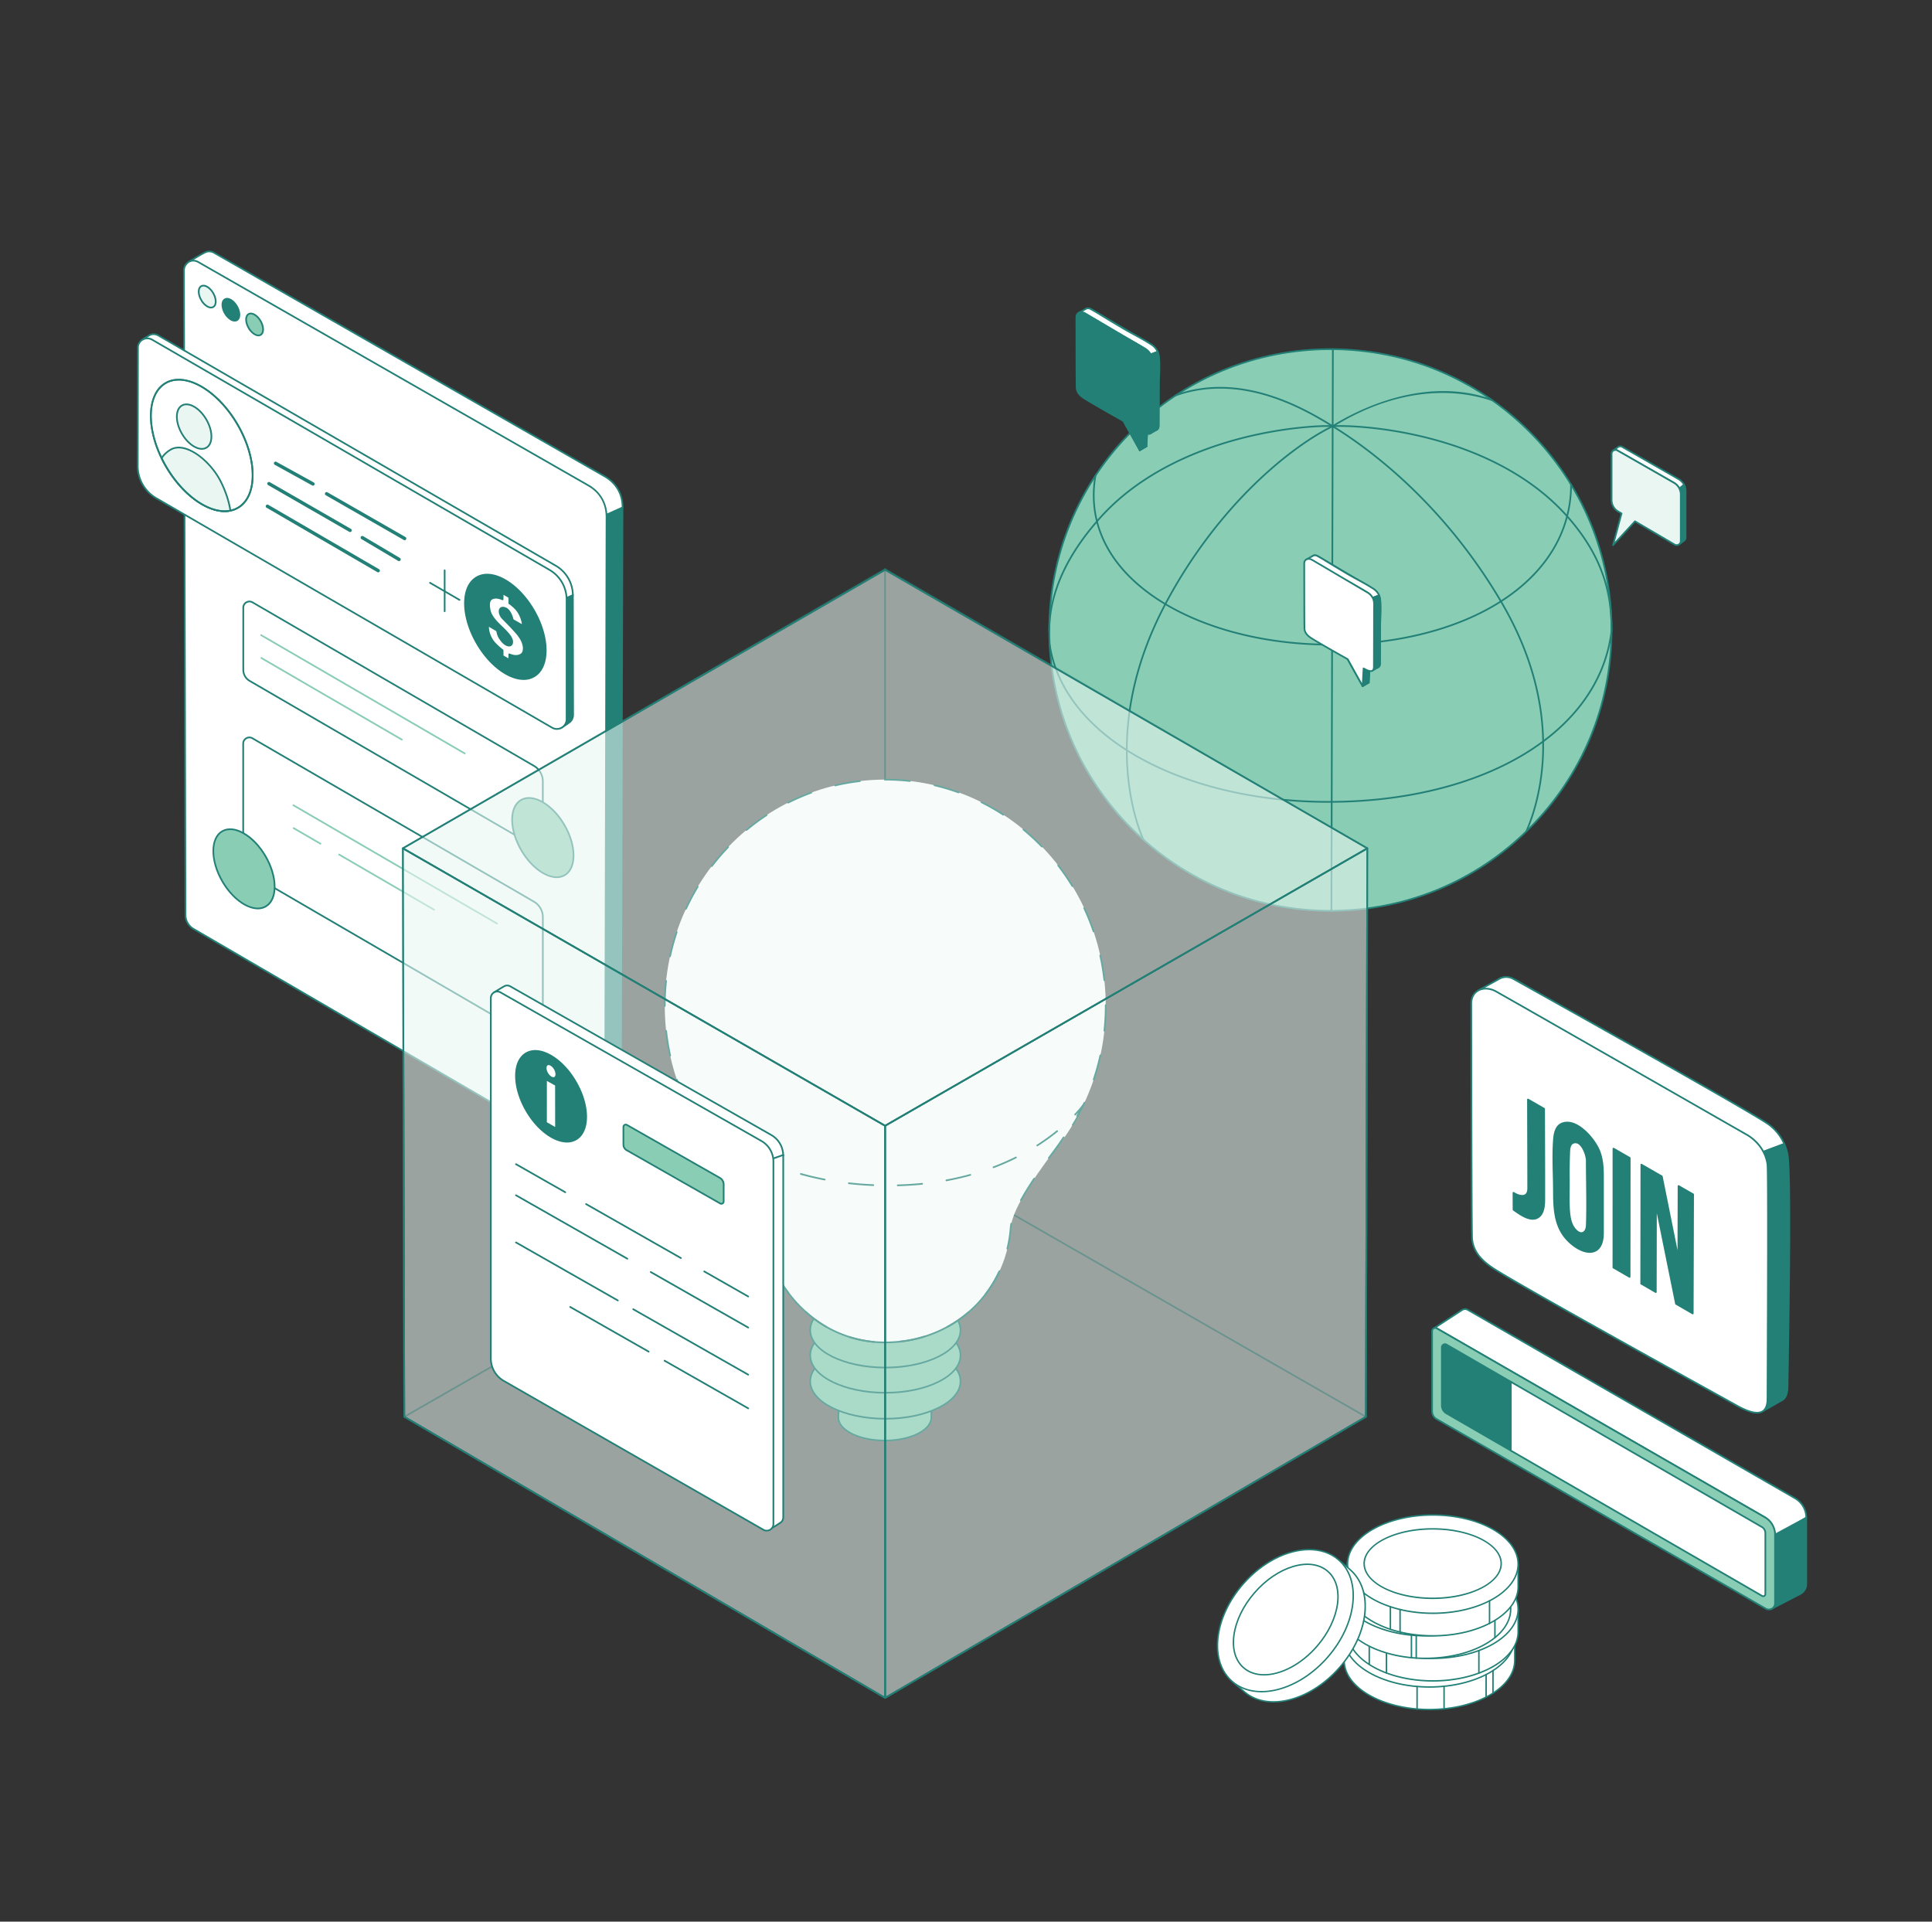 <svg xmlns="http://www.w3.org/2000/svg" width="186" height="185" fill="none"><rect width="100%" height="100%" fill="#333333" stroke="none"/><g clip-path="url(#a)"><path fill="#228076" d="m59.929 48.845-.172 62.002a.44.44 0 0 1-.182.358c-.136.098-1.557.905-1.557.905L44.945 54.758l13.44-5.219 1.544-.694Z"/><path fill="#228076" d="M58.017 112.192a.085.085 0 0 1-.05-.018.084.084 0 0 1-.03-.046L44.866 54.776a.081.081 0 0 1 .05-.094l13.44-5.218 1.54-.693a.082.082 0 0 1 .077.006.08.08 0 0 1 .037.068l-.172 62.002a.52.52 0 0 1-.215.423c-.137.1-1.506.878-1.565.911a.082.082 0 0 1-.04.011ZM45.04 54.808l13.033 57.178c.446-.254 1.354-.774 1.454-.847a.352.352 0 0 0 .149-.292l.171-61.876-1.428.643-13.379 5.194Z"/><path fill="#fff" d="M58.202 45.854 20.577 24.315a.901.901 0 0 0-.762-.046c-.363.148-1.69.974-1.69.974l26.829 29.522 13.44-5.218 1.543-.695c.006-1.296-.608-2.354-1.735-2.998Z"/><path fill="#228076" d="M44.953 54.846a.081.081 0 0 1-.06-.026L18.064 25.298a.082.082 0 0 1-.008-.099.081.081 0 0 1 .025-.025c.055-.034 1.338-.832 1.703-.98a.99.99 0 0 1 .83.049l37.628 21.54c1.15.658 1.782 1.748 1.776 3.07a.08.08 0 0 1-.048.073l-1.543.695-13.444 5.22a.081.081 0 0 1-.03.005ZM18.25 25.261l26.726 29.408 13.388-5.198 1.491-.671c-.01-1.237-.611-2.256-1.694-2.875l-37.625-21.54a.816.816 0 0 0-.69-.041c-.301.122-1.3.734-1.596.917Z"/><path fill="#fff" d="M56.654 46.74 19.049 25.203c-.712-.36-1.374.211-1.34.919l.15 61.968a1.554 1.554 0 0 0 .775 1.34l38.948 22.686a.446.446 0 0 0 .67-.384l.143-61.957c.005-1.296-.614-2.391-1.741-3.035Z"/><path fill="#228076" d="M57.805 112.258a.526.526 0 0 1-.265-.072L18.592 89.5a1.642 1.642 0 0 1-.815-1.41l-.15-61.968a1.08 1.08 0 0 1 .475-.961c.291-.188.65-.2.983-.03l37.608 21.538c1.139.65 1.788 1.783 1.783 3.106l-.143 61.957a.522.522 0 0 1-.265.456.525.525 0 0 1-.263.07ZM18.607 25.173a.758.758 0 0 0-.416.124.92.92 0 0 0-.402.82l.15 61.972a1.478 1.478 0 0 0 .735 1.27l38.948 22.686c.114.067.25.067.365.001a.36.36 0 0 0 .183-.315l.143-61.956c.005-1.283-.598-2.335-1.7-2.965L19.008 25.274a.889.889 0 0 0-.401-.101Z"/><path fill="#E9F6F1" d="M20.53 29.554c.318-.183.317-.78-.003-1.333-.32-.552-.836-.852-1.154-.668-.318.183-.317.78.002 1.332.32.553.837.852 1.155.669Z"/><path fill="#228076" d="M20.316 29.69c-.336 0-.739-.29-1.012-.764-.348-.6-.336-1.235.027-1.444.18-.103.414-.083.658.059.23.133.446.36.607.64.348.6.336 1.234-.027 1.443a.499.499 0 0 1-.253.066Zm-.733-2.11a.338.338 0 0 0-.17.043c-.275.158-.26.718.032 1.222.291.504.769.797 1.043.639.274-.158.259-.718-.032-1.222a1.586 1.586 0 0 0-.549-.58.664.664 0 0 0-.324-.102Zm3.224 3.24c.318-.183.317-.78-.002-1.333-.32-.552-.837-.852-1.155-.668-.318.183-.317.78.003 1.332.32.553.836.852 1.154.669Z"/><path fill="#228076" d="M22.597 30.956a.823.823 0 0 1-.406-.124 1.75 1.75 0 0 1-.608-.64 1.76 1.76 0 0 1-.251-.845c0-.282.098-.495.278-.599.18-.103.414-.083.659.059.23.133.446.36.607.64.162.279.251.58.251.845 0 .282-.098.494-.278.598a.497.497 0 0 1-.252.066Zm-.734-2.11a.338.338 0 0 0-.171.043c-.128.074-.198.236-.197.458 0 .237.082.509.23.764.147.255.342.461.547.58.192.112.368.132.496.059.127-.074.197-.236.197-.458 0-.237-.082-.509-.23-.764a1.585 1.585 0 0 0-.548-.58.663.663 0 0 0-.324-.102Z"/><path fill="#89CDB4" d="M25.092 32.238c.319-.183.317-.78-.002-1.332-.32-.553-.837-.852-1.155-.669-.318.184-.317.78.003 1.333.32.553.836.852 1.154.668Z"/><path fill="#228076" d="M24.88 32.374a.823.823 0 0 1-.406-.123 1.751 1.751 0 0 1-.608-.64c-.347-.6-.335-1.235.027-1.444.18-.104.414-.083.658.058.23.134.446.361.608.64.161.28.25.58.251.846 0 .282-.098.494-.278.598a.497.497 0 0 1-.252.065Zm-.734-2.11a.337.337 0 0 0-.171.044c-.274.158-.26.717.032 1.221.147.256.342.462.548.581.192.111.368.132.495.058.128-.073.198-.236.197-.457 0-.238-.082-.51-.23-.764a1.585 1.585 0 0 0-.547-.58.662.662 0 0 0-.324-.102Z"/><path fill="#fff" d="M23.422 58.5v5.987a1.227 1.227 0 0 0 .613 1.062l26.88 15.618a.895.895 0 0 0 1.345-.773v-5.178a1.719 1.719 0 0 0-.86-1.488l-27.09-15.74a.592.592 0 0 0-.888.511Z"/><path fill="#228076" d="M51.364 81.37a.976.976 0 0 1-.49-.133L23.994 65.62a1.314 1.314 0 0 1-.654-1.132V58.5a.664.664 0 0 1 .337-.583.667.667 0 0 1 .673.001l27.09 15.74c.556.32.9.918.9 1.558v5.178a.965.965 0 0 1-.489.845.976.976 0 0 1-.487.132ZM24.013 57.99a.51.51 0 0 0-.51.51v5.987c0 .407.22.787.572.992l26.88 15.618a.806.806 0 0 0 .815 0 .804.804 0 0 0 .407-.703v-5.178c0-.582-.313-1.125-.818-1.418l-27.09-15.74a.508.508 0 0 0-.256-.069Z"/><path fill="#89CDB4" d="M54.352 84.255c1.151-.663 1.147-2.822-.01-4.821-1.155-2-3.026-3.083-4.176-2.42-1.151.664-1.147 2.823.01 4.822 1.156 2 3.026 3.082 4.176 2.42Z"/><path fill="#228076" d="M53.6 84.53c-1.138 0-2.553-1.027-3.493-2.652-.566-.979-.879-2.027-.88-2.952-.002-.94.318-1.644.9-1.98 1.188-.685 3.112.414 4.289 2.449.566.979.879 2.027.88 2.952.002.94-.318 1.644-.9 1.98a1.58 1.58 0 0 1-.797.204Zm-2.666-7.629c-.262 0-.507.06-.725.186-.53.305-.822.958-.82 1.839.002.896.307 1.916.86 2.87 1.131 1.958 2.955 3.03 4.065 2.39.53-.305.822-.959.82-1.839-.002-.896-.307-1.916-.86-2.871-.909-1.573-2.266-2.575-3.34-2.575Z"/><path fill="#fff" d="M23.414 71.586v11.448a1.227 1.227 0 0 0 .613 1.063l26.89 15.644a.895.895 0 0 0 1.345-.773V88.293a1.719 1.719 0 0 0-.86-1.488l-27.1-15.73a.592.592 0 0 0-.888.511Z"/><path fill="#228076" d="M51.366 99.944a.974.974 0 0 1-.49-.133l-26.89-15.644a1.315 1.315 0 0 1-.654-1.133V71.586a.665.665 0 0 1 .337-.582.667.667 0 0 1 .674 0l27.1 15.73c.555.322.9.92.9 1.56v10.674a.965.965 0 0 1-.49.844.976.976 0 0 1-.487.132Zm-27.36-28.868a.51.51 0 0 0-.511.51v11.448c0 .408.22.788.572.992L50.958 99.67a.806.806 0 0 0 .814.001.804.804 0 0 0 .407-.704V88.293a1.642 1.642 0 0 0-.818-1.418l-27.1-15.73a.51.51 0 0 0-.256-.07Z"/><path fill="#89CDB4" d="M47.85 88.993a.081.081 0 0 1-.04-.01l-19.603-11.39a.082.082 0 0 1-.037-.05.08.08 0 0 1 .029-.085.082.082 0 0 1 .09-.005L47.89 88.841a.08.08 0 0 1-.041.151Zm-17-7.689a.08.08 0 0 1-.041-.01l-2.578-1.498a.081.081 0 0 1 .02-.149.081.081 0 0 1 .062.008l2.578 1.498a.081.081 0 0 1-.041.151Zm10.944 6.36a.081.081 0 0 1-.04-.012L32.61 82.34a.082.082 0 0 1-.03-.111.082.082 0 0 1 .111-.03l9.144 5.313a.081.081 0 0 1-.041.151Zm-16.211-.4c1.15-.663 1.146-2.822-.01-4.821-1.156-2-3.026-3.082-4.177-2.42-1.15.664-1.146 2.823.01 4.822 1.156 2 3.026 3.082 4.177 2.42Z"/><path fill="#228076" d="M24.826 87.54c-1.137 0-2.553-1.028-3.492-2.653-1.177-2.035-1.168-4.248.02-4.932.583-.336 1.353-.261 2.168.21.801.465 1.554 1.26 2.12 2.239.566.979.879 2.027.88 2.952.003.94-.317 1.644-.9 1.98-.24.138-.51.204-.796.204Zm-2.667-7.63c-.265 0-.51.062-.724.186-1.11.64-1.092 2.752.04 4.71 1.132 1.957 2.955 3.03 4.066 2.39.53-.306.82-.96.82-1.84-.003-.896-.308-1.916-.86-2.871-.552-.955-1.284-1.728-2.06-2.178-.455-.264-.891-.397-1.282-.397Z"/><path fill="#89CDB4" d="M44.74 72.615a.081.081 0 0 1-.04-.011L25.099 61.216a.082.082 0 0 1-.038-.05.082.082 0 0 1 .009-.061.081.081 0 0 1 .08-.04.08.08 0 0 1 .03.01l19.602 11.389a.08.08 0 0 1 .008.134.081.081 0 0 1-.05.017Zm-6.055-1.33a.081.081 0 0 1-.04-.01L25.12 63.416a.081.081 0 1 1 .082-.14l13.523 7.857a.081.081 0 0 1-.041.151Z"/><path fill="#fff" d="M55.151 57.313a3.291 3.291 0 0 0-1.655-2.856l-38.26-22.163a.894.894 0 0 0-.695-.087c-.195.055-.92.564-.92.564l37.762 33.44 3.768-8.898Z"/><path fill="#228076" d="M51.382 66.292a.081.081 0 0 1-.054-.02l-37.762-33.44a.083.083 0 0 1-.027-.066.081.081 0 0 1 .035-.062c.075-.053.742-.518.945-.575a.975.975 0 0 1 .756.094l38.261 22.163a3.384 3.384 0 0 1 1.696 2.927.08.08 0 0 1-.006.032l-3.769 8.898a.08.08 0 0 1-.075.049Zm-37.63-33.514 37.6 33.297 3.717-8.778a3.22 3.22 0 0 0-1.614-2.77L15.194 32.364a.814.814 0 0 0-.63-.08c-.122.035-.524.296-.812.495Z"/><path fill="#228076" d="m51.402 58.953 2.586 11.144s.79-.483.946-.657a.922.922 0 0 0 .237-.622l-.02-11.526-3.749 1.661Z"/><path fill="#228076" d="M53.99 70.178a.082.082 0 0 1-.078-.063l-2.586-11.143a.08.08 0 0 1 .047-.093l3.747-1.66a.08.08 0 0 1 .105.035.08.08 0 0 1 .01.038l.02 11.525c0 .256-.089.49-.257.677-.16.177-.883.622-.965.672a.081.081 0 0 1-.042.012ZM51.5 59l2.544 10.968c.26-.162.726-.464.833-.582a.838.838 0 0 0 .216-.568l-.02-11.4L51.5 59Z"/><path fill="#fff" d="m14.635 32.696 38.26 22.163a3.298 3.298 0 0 1 1.655 2.856v11.526a.936.936 0 0 1-1.405.809L15.049 47.964a3.587 3.587 0 0 1-1.791-3.103l.021-11.382a.905.905 0 0 1 1.356-.783Z"/><path fill="#228076" d="M53.613 70.259c-.175 0-.35-.046-.51-.139L15.008 48.034a3.676 3.676 0 0 1-1.832-3.173l.02-11.382c0-.356.185-.674.493-.852a.978.978 0 0 1 .986-.002l38.26 22.163a3.383 3.383 0 0 1 1.696 2.927v11.526c0 .367-.19.697-.51.88a1.02 1.02 0 0 1-.508.138Zm-39.43-37.603a.821.821 0 0 0-.412.111.813.813 0 0 0-.411.712l-.021 11.383c0 1.245.67 2.407 1.75 3.032L53.185 69.98a.848.848 0 0 0 .855 0 .845.845 0 0 0 .428-.74V57.716a3.22 3.22 0 0 0-1.614-2.786l-38.26-22.163a.823.823 0 0 0-.41-.11Z"/><path fill="#fff" d="M22.897 48.89a2.371 2.371 0 0 1-.716.27c-1.903.39-4.52-1.354-6.214-4.284a12.104 12.104 0 0 1-.408-.768c-1.5-3.085-1.371-6.215.391-7.231 1.91-1.1 5.012.697 6.93 4.014 1.919 3.318 1.926 6.9.017 8Z"/><path fill="#228076" d="M21.633 49.296c-1.889 0-4.21-1.741-5.736-4.379-.146-.253-.283-.51-.411-.773-1.535-3.159-1.353-6.313.424-7.337 1.945-1.122 5.103.693 7.041 4.044.935 1.616 1.452 3.346 1.455 4.871.003 1.541-.518 2.692-1.468 3.24-.23.131-.48.225-.74.278a2.817 2.817 0 0 1-.566.056Zm-4.416-12.662c-.443 0-.857.1-1.226.313-1.702.981-1.856 4.045-.358 7.126.126.259.26.513.405.763 1.647 2.849 4.224 4.634 6.127 4.245.244-.05.477-.137.692-.26.897-.518 1.39-1.618 1.386-3.098-.003-1.497-.512-3.199-1.433-4.791-1.52-2.628-3.79-4.298-5.593-4.298Z"/><path fill="#E9F6F1" d="M22.18 49.16c-1.903.39-4.52-1.354-6.213-4.284a12.134 12.134 0 0 1-.408-.768c.183-.285.451-.567.842-.804 1.43-.87 3.854 1.028 4.88 3.111.59 1.194.814 2.173.9 2.745Z"/><path fill="#228076" d="M21.631 49.296c-1.888 0-4.21-1.741-5.735-4.379-.147-.253-.284-.51-.411-.773a.081.081 0 0 1 .005-.08c.212-.33.504-.609.868-.83.418-.254.926-.297 1.51-.127 1.267.368 2.733 1.745 3.486 3.273.584 1.184.816 2.16.907 2.768a.081.081 0 0 1-.064.092 2.82 2.82 0 0 1-.566.056Zm-5.98-5.182c.12.245.25.486.386.722 1.625 2.811 4.156 4.586 6.05 4.26-.096-.602-.328-1.528-.879-2.645-.734-1.49-2.158-2.831-3.385-3.188-.538-.156-1.003-.12-1.38.11a2.52 2.52 0 0 0-.792.741Z"/><path fill="#E9F6F1" d="M19.866 43.102c.65-.375.652-1.588.003-2.71-.649-1.122-1.702-1.727-2.352-1.353-.65.375-.651 1.588-.003 2.71.649 1.122 1.702 1.727 2.352 1.353Z"/><path fill="#228076" d="M19.43 43.295c-.242 0-.508-.08-.783-.238-.456-.262-.884-.712-1.205-1.267-.32-.554-.497-1.15-.497-1.675 0-.543.189-.95.53-1.146.34-.196.787-.155 1.257.115.457.263.885.713 1.206 1.268.32.554.497 1.15.496 1.675 0 .542-.188.949-.53 1.145a.939.939 0 0 1-.474.123Zm-1.48-4.285a.779.779 0 0 0-.394.1c-.288.166-.447.523-.448 1.005 0 .497.168 1.064.475 1.594.307.53.713.96 1.145 1.208.418.24.807.28 1.095.115.289-.166.448-.523.448-1.005 0-.498-.168-1.064-.474-1.594-.307-.53-.714-.96-1.146-1.208-.249-.143-.488-.215-.7-.215Z"/><path fill="#228076" d="M21.633 49.296c-1.889 0-4.21-1.741-5.736-4.379-.146-.253-.283-.51-.411-.773-1.535-3.159-1.353-6.313.424-7.337 1.945-1.122 5.103.693 7.041 4.044.935 1.616 1.452 3.346 1.455 4.871.003 1.541-.518 2.692-1.468 3.24-.23.131-.48.225-.74.278a2.817 2.817 0 0 1-.566.056Zm-4.416-12.662c-.443 0-.857.1-1.226.313-1.702.981-1.856 4.045-.358 7.126.126.259.26.513.405.763 1.647 2.849 4.224 4.634 6.127 4.245.244-.05.477-.137.692-.26.897-.518 1.39-1.618 1.386-3.098-.003-1.497-.512-3.199-1.433-4.791-1.52-2.628-3.79-4.298-5.593-4.298Zm34.194 28.481c1.516-.874 1.51-3.717-.013-6.35-1.523-2.634-3.986-4.061-5.502-3.188-1.515.874-1.51 3.717.014 6.35 1.523 2.634 3.986 4.061 5.501 3.188Z"/><path fill="#228076" d="M50.406 65.455c-.548 0-1.154-.184-1.782-.547-1.051-.61-2.04-1.653-2.783-2.939-.744-1.285-1.155-2.662-1.157-3.875-.003-1.23.414-2.148 1.173-2.586.76-.438 1.764-.339 2.83.278 1.05.61 2.04 1.653 2.783 2.939 1.543 2.668 1.535 5.566-.017 6.461a2.07 2.07 0 0 1-1.047.27Zm-3.501-10.053c-.354 0-.68.082-.967.247-.706.407-1.094 1.275-1.092 2.444.003 1.186.406 2.534 1.136 3.795.73 1.262 1.697 2.284 2.724 2.88 1.012.586 1.96.685 2.666.277 1.286-.74 1.635-3.337-.043-6.24-.73-1.26-1.697-2.283-2.724-2.878-.602-.35-1.181-.525-1.7-.525Z"/><path fill="#fff" d="M50.012 61.3c-.136-.19-.216-.353-1.613-1.77-.444-.45-.425-1.24.257-.978.523.201.712 1.131.712 1.131l.97.547s-.005-.773-.594-1.523a3.981 3.981 0 0 0-.713-.634v-.548a.055.055 0 0 0-.027-.048l-.524-.307a.056.056 0 0 0-.076.02.056.056 0 0 0-.008.027l-.01.483c-.35-.152-.71-.216-1.01-.079-.347.159-.312.68-.245 1.067.133.764.87 1.37 1.433 1.933.533.533.902 1.03.689 1.41-.114.204-.636.242-1.18-.661-.156-.256-.222-.661-.222-.661l-.864-.508s-.077.835.538 1.6c.081.101.423.476.864.804v.511c0 .02.01.038.028.048l.523.307a.056.056 0 0 0 .085-.047l.008-.432c.382.17.78.226 1.12.027.403-.236.356-1.03-.14-1.719Z"/><path fill="#228076" d="M48.968 63.56a.138.138 0 0 1-.069-.019l-.523-.306a.138.138 0 0 1-.068-.119v-.47a5.517 5.517 0 0 1-.847-.794 2.48 2.48 0 0 1-.555-1.659.082.082 0 0 1 .123-.062l.863.508a.082.082 0 0 1 .04.057c0 .004.065.392.21.632.42.695.774.743.872.742.078-.002.14-.03.167-.079.159-.282-.05-.687-.675-1.312-.08-.08-.164-.162-.25-.245-.51-.493-1.087-1.052-1.205-1.733-.04-.234-.165-.946.29-1.154.264-.12.589-.109.966.033l.007-.364a.134.134 0 0 1 .07-.117.135.135 0 0 1 .137.001l.523.307c.042.024.068.07.068.118v.507c.349.253.606.51.696.625.599.763.612 1.54.612 1.572a.081.081 0 0 1-.121.072l-.971-.547a.084.084 0 0 1-.04-.055c-.002-.008-.187-.889-.661-1.071-.136-.052-.315-.087-.4.042-.106.162-.03.54.23.803 1.287 1.305 1.461 1.553 1.589 1.734l.032.045c.334.464.489 1 .404 1.401a.634.634 0 0 1-.288.436c-.3.176-.664.184-1.082.024l-.006.313a.134.134 0 0 1-.07.116.137.137 0 0 1-.068.018Zm-.498-.458.474.277.008-.389a.08.08 0 0 1 .038-.066.082.082 0 0 1 .076-.006c.415.184.767.194 1.046.03.105-.061.178-.175.21-.328.075-.352-.073-.851-.376-1.272l-.034-.048c-.124-.176-.293-.417-1.572-1.713-.296-.3-.41-.76-.25-1.006.066-.1.23-.245.595-.105.502.194.712.973.754 1.154l.805.454a2.766 2.766 0 0 0-.564-1.327 3.934 3.934 0 0 0-.697-.618.081.081 0 0 1-.033-.066v-.533l-.474-.277-.009.439a.082.082 0 0 1-.114.073c-.38-.165-.698-.192-.944-.08-.23.105-.294.425-.198.979.11.628.643 1.144 1.159 1.644l.252.246c.49.49.956 1.052.702 1.507-.056.099-.17.159-.307.161-.155.003-.563-.072-1.015-.82-.134-.223-.203-.542-.224-.652l-.711-.418c.007.26.077.856.521 1.408.067.083.407.46.85.79a.08.08 0 0 1 .033.065v.497Zm-5.662-4.176a.082.082 0 0 1-.081-.081v-3.94a.08.08 0 0 1 .08-.08.081.081 0 0 1 .082.08v3.94a.082.082 0 0 1-.081.081Z"/><path fill="#fff" d="m41.402 56.11 2.836 1.643Z"/><path fill="#228076" d="M44.237 57.834a.081.081 0 0 1-.04-.01L41.36 56.18a.082.082 0 0 1-.03-.111.081.081 0 0 1 .112-.03l2.835 1.642a.081.081 0 0 1-.04.152ZM30.131 46.753a.162.162 0 0 1-.078-.02l-3.602-1.987a.163.163 0 0 1-.064-.22.162.162 0 0 1 .221-.065l3.602 1.987a.163.163 0 0 1-.079.305Zm8.824 5.252a.162.162 0 0 1-.08-.022l-7.513-4.306a.162.162 0 0 1 .163-.282l7.511 4.306a.163.163 0 0 1 .08.162.164.164 0 0 1-.08.12.161.161 0 0 1-.081.022Zm-5.252-.785a.162.162 0 0 1-.08-.022l-7.808-4.496a.162.162 0 0 1 .162-.281l7.808 4.496a.162.162 0 0 1-.082.303Zm4.714 2.8a.163.163 0 0 1-.083-.023L34.799 51.9a.163.163 0 1 1 .167-.28l3.534 2.096a.163.163 0 0 1-.083.303Zm-2.01 1.08a.163.163 0 0 1-.082-.023l-10.647-6.19a.163.163 0 1 1 .164-.28l10.647 6.19a.162.162 0 0 1-.082.303Z"/></g><g clip-path="url(#b)"><path fill="#228076" d="m161.609 52.428.002-.001.002-.002a.343.343 0 0 0 .058-.04h.001a.398.398 0 0 0 .138-.3v-4.477c0-.202-.047-.4-.137-.58l.451-.37c.112.194.151.374.151.607v4.477a.385.385 0 0 1-.131.292 7.495 7.495 0 0 1-.472.35h-.001v.001l-.058.04-.003.002h-.001Z"/><path fill="#228076" d="M161.609 52.509a.081.081 0 0 1-.078-.058.082.082 0 0 1 .001-.051.085.085 0 0 1 .032-.04l.006-.004.051-.036h.001a.314.314 0 0 0 .106-.235v-4.477c0-.188-.045-.376-.129-.544a.082.082 0 0 1-.007-.054.084.084 0 0 1 .028-.045l.451-.37a.083.083 0 0 1 .099-.004.088.088 0 0 1 .023.026c.114.196.163.39.163.648v4.477a.477.477 0 0 1-.158.353 6.508 6.508 0 0 1-.542.399.081.081 0 0 1-.047.015Zm.164-5.46c.077.177.117.367.118.559v4.477l-.002.044a3.11 3.11 0 0 0 .201-.155.309.309 0 0 0 .103-.232v-4.477c0-.193-.028-.339-.096-.482l-.324.267Z"/><path fill="#fff" d="m155.289 43.4.017-.014c.076-.057.386-.288.469-.346a.372.372 0 0 1 .399-.017l5.448 3.116c.202.116.389.324.502.518l-.451.37a1.3 1.3 0 0 0-.516-.545l-5.447-3.116a.373.373 0 0 0-.404.02l-.017.013Z"/><path fill="#228076" d="M161.675 47.108a.082.082 0 0 1-.073-.045 1.214 1.214 0 0 0-.484-.51l-5.447-3.116a.292.292 0 0 0-.315.015l-.017.012a.08.08 0 0 1-.059.014.083.083 0 0 1-.053-.032.079.079 0 0 1-.015-.059.077.077 0 0 1 .03-.053l.016-.012c.005-.004.377-.283.473-.349a.449.449 0 0 1 .485-.02l5.448 3.115c.197.114.401.324.532.548.01.017.013.037.01.056a.085.085 0 0 1-.029.048l-.451.37a.079.079 0 0 1-.051.018Zm-6.045-3.86a.46.46 0 0 1 .122.048l5.447 3.115c.206.118.378.287.5.491l.32-.263a1.374 1.374 0 0 0-.436-.43l-5.448-3.115a.288.288 0 0 0-.312.013l-.193.14Z"/><path fill="#E9F6F1" d="m161.156 46.482-5.447-3.116a.375.375 0 0 0-.561.325v4.442a1.28 1.28 0 0 0 .644 1.111l.315.186-.818 3.049 2.111-2.291 3.816 2.236a.394.394 0 0 0 .594-.34v-4.476a1.304 1.304 0 0 0-.654-1.126Z"/><path fill="#228076" d="M161.419 52.56a.475.475 0 0 1-.241-.066l-3.759-2.203-2.067 2.243a.081.081 0 0 1-.099.016.081.081 0 0 1-.04-.092l.803-2.99-.262-.153a1.365 1.365 0 0 1-.684-1.181V43.69a.455.455 0 0 1 .683-.395l5.447 3.115a1.381 1.381 0 0 1 .694 1.197v4.477a.474.474 0 0 1-.475.476Zm-4.016-2.454c.015 0 .029.004.042.011l3.815 2.237a.31.31 0 0 0 .314.002.309.309 0 0 0 .158-.272v-4.476a1.221 1.221 0 0 0-.613-1.055l-5.447-3.116a.293.293 0 0 0-.439.254v4.443a1.197 1.197 0 0 0 .602 1.04l.317.186a.084.084 0 0 1 .034.039.077.077 0 0 1 .003.052l-.733 2.73 1.888-2.048a.07.07 0 0 1 .027-.02.078.078 0 0 1 .032-.007Z"/><path fill="#89CDB4" d="M128.085 87.683c14.948 0 27.066-12.104 27.066-27.035 0-14.931-12.118-27.036-27.066-27.036-14.948 0-27.065 12.105-27.065 27.036 0 14.93 12.117 27.035 27.065 27.035Z"/><path fill="#228076" d="M128.084 87.764c-7.251 0-14.068-2.82-19.195-7.942-5.128-5.122-7.951-11.931-7.951-19.174 0-7.244 2.823-14.053 7.951-19.175 5.127-5.121 11.944-7.942 19.195-7.942 7.252 0 14.069 2.82 19.196 7.942 5.127 5.122 7.951 11.931 7.951 19.175 0 7.243-2.824 14.052-7.951 19.174-5.127 5.121-11.944 7.942-19.196 7.942Zm0-54.07c-7.207 0-13.984 2.803-19.08 7.894-5.097 5.091-7.904 11.86-7.904 19.06 0 7.2 2.807 13.968 7.904 19.059 5.096 5.09 11.873 7.895 19.08 7.895 7.208 0 13.984-2.804 19.081-7.895 5.097-5.091 7.904-11.86 7.904-19.06 0-7.2-2.807-13.968-7.904-19.059-5.097-5.09-11.873-7.894-19.081-7.894Z"/><path fill="#228076" d="M128.083 62.14c-8.6 0-16.345-2.858-20.212-7.458-2.192-2.608-3.052-5.686-2.487-8.9a.064.064 0 0 1 .011-.03.083.083 0 0 1 .051-.035.084.084 0 0 1 .032 0 .084.084 0 0 1 .052.033.085.085 0 0 1 .014.06c-.557 3.166.291 6.197 2.452 8.767 3.836 4.565 11.534 7.4 20.087 7.4 6.433 0 12.283-1.497 16.471-4.216 2.097-1.362 3.731-2.988 4.856-4.833a11.87 11.87 0 0 0 1.759-6.267c0-.021.009-.042.024-.057a.081.081 0 0 1 .139.057c0 2.275-.6 4.411-1.783 6.351-1.138 1.867-2.789 3.51-4.907 4.885-4.214 2.736-10.094 4.242-16.559 4.242Z"/><path fill="#228076" d="M127.86 77.279c-6.725 0-13.125-1.477-18.019-4.158-2.469-1.353-4.483-2.966-5.984-4.795-1.57-1.913-2.54-4.017-2.883-6.252a.068.068 0 0 1 .001-.032.096.096 0 0 1 .013-.029.095.095 0 0 1 .024-.021.08.08 0 0 1 .061-.01.084.084 0 0 1 .051.037c.005.01.009.02.01.03.339 2.207 1.297 4.284 2.849 6.173 1.488 1.813 3.485 3.413 5.936 4.756 4.871 2.669 11.243 4.138 17.941 4.138 3.624 0 7.084-.393 10.283-1.17 3.148-.763 5.971-1.879 8.39-3.315 2.44-1.449 4.409-3.189 5.854-5.171 1.49-2.046 2.392-4.312 2.681-6.738a.066.066 0 0 1 .01-.03.082.082 0 0 1 .02-.024.084.084 0 0 1 .06-.017.084.084 0 0 1 .055.03.095.095 0 0 1 .014.029c.003.01.004.021.002.032-.292 2.453-1.204 4.745-2.711 6.813-1.457 2-3.443 3.755-5.902 5.215-2.433 1.445-5.271 2.567-8.435 3.335-3.211.779-6.684 1.174-10.321 1.174Z"/><path fill="#228076" d="M128.179 87.764a.087.087 0 0 1-.058-.024.083.083 0 0 1-.023-.058l.14-54.07a.081.081 0 0 1 .081-.081h.001c.01 0 .021.002.031.006a.08.08 0 0 1 .026.018.074.074 0 0 1 .018.026c.004.01.006.021.006.032l-.141 54.07a.078.078 0 0 1-.024.057.08.08 0 0 1-.057.024Z"/><path fill="#228076" d="M146.941 80.123a.084.084 0 0 1-.039-.01.077.077 0 0 1-.029-.027.086.086 0 0 1-.013-.038.077.077 0 0 1 .007-.04c.439-.977 1.474-3.656 1.604-7.418.168-4.894-1.192-9.825-4.042-14.655-5.54-9.388-12.509-14.576-16.171-16.832a.076.076 0 0 1-.023-.022.08.08 0 0 1-.014-.029.086.086 0 0 1 .01-.062.083.083 0 0 1 .051-.036.082.082 0 0 1 .062.01c3.674 2.265 10.668 7.47 16.225 16.888 2.867 4.858 4.234 9.818 4.064 14.743-.13 3.792-1.175 6.494-1.618 7.48a.074.074 0 0 1-.03.035.08.08 0 0 1-.044.013Z"/><path fill="#228076" d="M155.15 60.815a.081.081 0 0 1-.082-.082c0-3.061-.506-6.76-4.258-10.981-3.969-4.465-9.591-6.582-13.608-7.572-4.724-1.163-8.411-1.121-8.892-1.066a.082.082 0 0 1-.091-.07.082.082 0 0 1 .072-.091c.486-.056 4.203-.1 8.949 1.07 4.04.995 9.695 3.124 13.692 7.62 3.788 4.263 4.299 7.998 4.299 11.09a.083.083 0 0 1-.024.058.08.08 0 0 1-.057.024Z"/><path fill="#228076" d="M128.3 41.115a.083.083 0 0 1-.049-.016.083.083 0 0 1-.027-.094.085.085 0 0 1 .033-.04c1.15-.713 3.512-2.018 6.41-2.755 3.227-.82 6.257-.74 9.005.238a.089.089 0 0 1 .047.042c.004.009.007.02.008.03a.085.085 0 0 1-.021.06.088.088 0 0 1-.026.018.082.082 0 0 1-.063.003c-2.146-.764-7.931-2.049-15.274 2.502a.082.082 0 0 1-.043.012Z"/><path fill="#228076" d="M110.079 80.915a.081.081 0 0 1-.074-.048c-.333-.74-1.43-3.478-1.587-7.617-.192-5.034 1.053-10.124 3.701-15.13 2.232-4.22 5.145-8.16 8.425-11.39 2.565-2.526 5.379-4.629 7.72-5.77a.084.084 0 0 1 .062-.003c.01.003.02.009.028.016a.082.082 0 0 1 .007.115.078.078 0 0 1-.026.019c-2.326 1.133-5.124 3.225-7.677 5.74-3.268 3.218-6.171 7.143-8.395 11.349-2.634 4.98-3.873 10.043-3.683 15.048.157 4.11 1.244 6.822 1.573 7.556a.084.084 0 0 1-.005.078.089.089 0 0 1-.03.027.08.08 0 0 1-.039.01Z"/><path fill="#228076" d="M101.019 60.815a.083.083 0 0 1-.058-.024.082.082 0 0 1-.023-.058c0-3.591 1.633-7.25 4.855-10.875 4-4.5 9.619-6.686 13.628-7.728 4.469-1.161 8.224-1.254 8.889-1.177a.08.08 0 0 1 .054.03.085.085 0 0 1 .017.06.082.082 0 0 1-.03.054.082.082 0 0 1-.06.017c-.658-.076-4.383.018-8.829 1.173-3.988 1.037-9.575 3.21-13.547 7.679-3.195 3.594-4.815 7.216-4.815 10.767a.078.078 0 0 1-.024.058.08.08 0 0 1-.057.024Z"/><path fill="#228076" d="M128.301 41.115a.08.08 0 0 1-.042-.012c-1.582-.98-3.721-2.204-6.237-2.972-3.136-.957-6.089-.958-8.776-.002a.084.084 0 0 1-.063-.003.086.086 0 0 1-.025-.019.084.084 0 0 1-.021-.059.082.082 0 0 1 .054-.072c2.721-.968 5.708-.968 8.878 0 2.535.773 4.685 2.003 6.275 2.989a.08.08 0 0 1 .033.04.079.079 0 0 1-.027.094.08.08 0 0 1-.049.016Zm-17.944 1.94a.082.082 0 0 1-.071-.042l-1.554-2.798a26.1 26.1 0 0 1-.547-.424c-.831-.652-2.378-1.866-3.163-2.36-.374-.233-.727-.523-.778-1.047-.025-.253-.067-5.111-.004-6.22.014-.231.105-.408.258-.498.153-.09.349-.084.554.015.129.063.369.211.379.217l5.447 3.214c.025.015.627.376.736 1.087.028.186.024.377.02.562l-.003.18-.005 2.082-.004 1.96-.005 1.96c.002.245-.067.41-.205.489-.23.133-.577-.008-.882-.174l-.091 1.72a.078.078 0 0 1-.026.054.081.081 0 0 1-.056.023Zm-5.617-13.29a.309.309 0 0 0-.159.041c-.105.061-.168.192-.178.368-.064 1.105-.022 5.943.003 6.194.042.43.311.68.703.926.792.498 2.344 1.715 3.177 2.37.278.217.517.405.549.425a.088.088 0 0 1 .03.03l1.426 2.568.084-1.569a.089.089 0 0 1 .012-.039.087.087 0 0 1 .03-.028.083.083 0 0 1 .08.001c.154.09.623.361.833.24.084-.05.126-.166.125-.349l.004-1.96.004-1.96.006-2.083.002-.182a3.152 3.152 0 0 0-.018-.534c-.097-.633-.652-.968-.657-.972l-5.449-3.215c-.004-.002-.245-.15-.366-.21a.558.558 0 0 0-.241-.062Z"/><path fill="#fff" d="m108.811 40.157 1.563 2.813-.642.375-1.564-2.814.643-.374Z"/><path fill="#228076" d="M109.731 43.426a.08.08 0 0 1-.041-.01.078.078 0 0 1-.03-.031l-1.564-2.815a.081.081 0 0 1-.007-.061.083.083 0 0 1 .037-.049l.644-.373a.08.08 0 0 1 .062-.008.082.082 0 0 1 .05.039l1.562 2.813c.011.018.013.04.008.06a.081.081 0 0 1-.038.05l-.642.374a.084.084 0 0 1-.041.011Zm-1.454-2.865 1.485 2.672.502-.293-1.484-2.671-.503.292Z"/><path fill="#228076" d="m110.373 42.97.099-1.85-.643.374-.099 1.851.643-.375Z"/><path fill="#228076" d="M109.73 43.426a.081.081 0 0 1-.059-.025.08.08 0 0 1-.018-.028.089.089 0 0 1-.004-.032l.098-1.851a.084.084 0 0 1 .04-.066l.644-.374a.079.079 0 0 1 .042-.011.08.08 0 0 1 .08.086l-.1 1.85a.08.08 0 0 1-.04.065l-.642.375a.084.084 0 0 1-.041.011Zm.177-1.884-.088 1.657.474-.277.09-1.656-.476.276Z"/><path fill="#fff" d="M111.45 33.867a1.566 1.566 0 0 0-.554-.663c-.825-.546-1.735-.993-2.593-1.484-.67-.384-2.801-1.686-2.801-1.686s-.395-.228-.529-.299c-.219-.113-.41-.012-.41-.012l-.7.386s4.445 2.27 6.321 3.43c.238.147.432.35.563.592l.703-.264Z"/><path fill="#228076" d="M110.747 34.212a.084.084 0 0 1-.042-.011.079.079 0 0 1-.03-.031 1.514 1.514 0 0 0-.534-.562c-1.853-1.145-6.271-3.404-6.315-3.426a.072.072 0 0 1-.032-.03.088.088 0 0 1-.013-.041c0-.015.004-.03.011-.042a.084.084 0 0 1 .031-.03l.7-.388a.547.547 0 0 1 .487.012c.135.07.516.291.532.3.023.014 2.139 1.308 2.801 1.686.284.163.578.323.863.478.58.316 1.18.642 1.734 1.01.25.165.458.413.584.697.004.01.006.021.006.032a.072.072 0 0 1-.006.033.076.076 0 0 1-.046.044l-.703.264a.084.084 0 0 1-.028.005Zm-6.712-4.106c.762.391 4.518 2.33 6.192 3.364.227.14.418.332.556.56l.554-.208a1.468 1.468 0 0 0-.487-.55c-.548-.363-1.145-.688-1.722-1.002-.285-.156-.581-.316-.866-.48a205.29 205.29 0 0 1-2.803-1.687 22.953 22.953 0 0 0-.525-.295.381.381 0 0 0-.334-.013l-.565.311Z"/><path fill="#228076" d="M110.746 34.13a1.5 1.5 0 0 1 .138.354c.05.198.039.398.039.6l-.005 1.812c-.003 1.293-.158 3.536-.161 4.829l.638-.368s.157-.074.157-.417v-.133c.004-1.04.007-2.62.01-3.66.003-.937.118-1.95-.001-2.882a1.447 1.447 0 0 0-.112-.398l-.703.264Z"/><path fill="#228076" d="M110.76 41.806a.085.085 0 0 1-.032-.006.096.096 0 0 1-.026-.017.091.091 0 0 1-.018-.027.083.083 0 0 1-.006-.031 65.71 65.71 0 0 1 .081-2.418 65.52 65.52 0 0 0 .081-2.41l.005-1.902c.002-.171.004-.332-.036-.49a1.485 1.485 0 0 0-.131-.336.078.078 0 0 1-.005-.067.085.085 0 0 1 .048-.047l.702-.264a.081.081 0 0 1 .103.043c.06.134.1.275.119.42.082.64.054 1.319.028 1.975-.013.304-.026.619-.026.919l-.005 1.86-.005 1.8v.132c0 .384-.183.48-.203.49l-.634.365a.08.08 0 0 1-.04.011Zm.103-7.631c.043.093.078.19.103.29.046.178.044.358.042.531l-.001.088-.004 1.813a65.722 65.722 0 0 1-.081 2.417c-.036.807-.074 1.639-.08 2.27l.516-.297c.004-.003.116-.07.116-.347v-.133l.005-1.8.005-1.86c.001-.303.014-.619.026-.925.026-.65.054-1.32-.026-1.947a1.384 1.384 0 0 0-.077-.304l-.544.204Z"/><path fill="#228076" d="m110.91 41.315.014-6.069c.001-.239.02-.49-.016-.728-.104-.682-.697-.964-.697-.964l-5.448-3.215s-.246-.152-.372-.213c-.366-.177-.763-.016-.762.412.003 1.166.006 6.605.028 6.83.048.494.423.784.777 1.006 1.086.681 3.616 2.088 3.734 2.157l1.564 2.814.099-1.85c.373.215 1.084.583 1.079-.18Z"/><path fill="#228076" d="M109.731 43.426a.082.082 0 0 1-.071-.041l-1.552-2.795a94.009 94.009 0 0 1-.181-.102c-.646-.362-2.611-1.465-3.537-2.045-.374-.235-.764-.545-.815-1.066-.016-.166-.022-2.827-.026-5.539l-.002-1.3c-.001-.21.085-.381.243-.48.176-.11.414-.113.636-.005a5.3 5.3 0 0 1 .379.217l5.447 3.214c.019.009.626.306.736 1.021.028.186.024.377.02.562l-.003.18-.005 2.41-.009 3.658c.002.244-.068.409-.205.489-.23.133-.577-.009-.882-.175l-.091 1.72a.078.078 0 0 1-.026.055.081.081 0 0 1-.056.022Zm-5.635-13.29a.412.412 0 0 0-.22.06c-.109.068-.167.187-.166.342l.002 1.3c.003 2.002.008 5.351.025 5.523.044.45.382.72.74.944.922.579 2.884 1.68 3.529 2.041l.203.114a.085.085 0 0 1 .03.031l1.426 2.568.084-1.569a.09.09 0 0 1 .012-.04.087.087 0 0 1 .03-.027.083.083 0 0 1 .08.001c.154.09.623.361.833.24.084-.05.126-.166.125-.349l.008-3.658.006-2.411.002-.183a3.147 3.147 0 0 0-.018-.533c-.096-.629-.646-.9-.651-.903l-5.455-3.218c-.004-.002-.245-.151-.366-.21a.6.6 0 0 0-.259-.063Zm27.665 35.657a.083.083 0 0 1-.072-.042l-1.431-2.577c-.057-.04-.204-.156-.503-.39-.766-.602-2.191-1.72-2.915-2.175-.346-.217-.672-.484-.72-.97-.023-.233-.062-4.71-.003-5.733.012-.216.098-.38.24-.465.143-.083.326-.078.517.014.119.058.341.195.35.2l5.02 2.962c.023.014.58.348.681 1.007.026.171.022.348.018.519l-.002.165-.005 1.92-.004 1.806-.004 1.806c.001.228-.063.381-.193.456-.211.123-.529-.004-.809-.156l-.084 1.576a.081.081 0 0 1-.081.077Zm-5.177-12.248a.28.28 0 0 0-.144.036c-.094.056-.152.174-.161.334-.058 1.019-.02 5.477.003 5.708.039.393.286.623.645.849.731.458 2.16 1.58 2.929 2.184.255.2.475.373.505.391a.089.089 0 0 1 .03.03l1.304 2.347.075-1.423a.079.079 0 0 1 .013-.04.08.08 0 0 1 .07-.037.08.08 0 0 1 .04.011c.141.082.57.331.761.22.075-.043.113-.149.112-.315l.003-1.807.004-1.806.005-1.92.003-.168a2.854 2.854 0 0 0-.017-.49c-.089-.584-.598-.888-.603-.891l-5.021-2.963a5.205 5.205 0 0 0-.337-.194.51.51 0 0 0-.219-.056Z"/><path fill="#fff" d="m130.335 63.116 1.44 2.592-.592.346-1.441-2.594.593-.344Z"/><path fill="#228076" d="M131.186 66.135a.083.083 0 0 1-.071-.042l-1.441-2.594a.081.081 0 0 1 .031-.11l.592-.344a.086.086 0 0 1 .063-.008.09.09 0 0 1 .029.015.083.083 0 0 1 .02.024l1.441 2.593a.081.081 0 0 1-.031.11l-.591.345a.087.087 0 0 1-.042.011Zm-1.331-2.645 1.362 2.452.452-.264-1.361-2.45-.453.262Z"/><path fill="#228076" d="m131.776 65.708.091-1.705-.592.345-.091 1.706.592-.346Z"/><path fill="#228076" d="M131.187 66.135a.08.08 0 0 1-.032-.007.077.077 0 0 1-.027-.018.08.08 0 0 1-.018-.028.088.088 0 0 1-.004-.033l.09-1.706a.08.08 0 0 1 .041-.066l.593-.345a.08.08 0 0 1 .083.001.081.081 0 0 1 .039.074l-.092 1.705a.08.08 0 0 1-.04.066l-.592.346a.084.084 0 0 1-.041.011Zm.17-1.74-.081 1.512.424-.247.081-1.511-.424.247Z"/><path fill="#fff" d="M132.769 57.319a1.439 1.439 0 0 0-.51-.611c-.76-.504-1.599-.916-2.39-1.368-.617-.354-2.581-1.554-2.581-1.554s-.364-.21-.488-.275c-.202-.105-.378-.012-.378-.012l-.645.356s4.096 2.092 5.826 3.161c.219.136.398.323.519.546l.647-.243Z"/><path fill="#228076" d="M132.121 57.643a.083.083 0 0 1-.072-.043 1.378 1.378 0 0 0-.49-.515c-1.707-1.055-5.778-3.136-5.819-3.157a.072.072 0 0 1-.032-.03.088.088 0 0 1-.013-.041c0-.015.004-.03.011-.042a.085.085 0 0 1 .031-.03l.645-.357a.51.51 0 0 1 .455.01c.124.066.476.269.491.277.021.013 1.971 1.205 2.581 1.554.261.15.533.298.796.44.534.292 1.087.592 1.598.93.232.154.423.384.54.647.004.01.007.021.007.032a.073.073 0 0 1-.007.032.076.076 0 0 1-.046.045l-.647.243a.087.087 0 0 1-.029.005Zm-6.171-3.79c.725.372 4.16 2.145 5.695 3.094.209.129.384.305.512.514l.5-.187a1.355 1.355 0 0 0-.444-.499c-.505-.334-1.055-.633-1.586-.922a42.615 42.615 0 0 1-.799-.443 180.84 180.84 0 0 1-2.583-1.555c-.002 0-.362-.209-.483-.272a.344.344 0 0 0-.302-.012l-.51.282Z"/><path fill="#228076" d="M132.121 57.562c.056.103.099.212.128.326.046.182.036.366.035.552l-.004 1.67c-.003 1.192-.146 3.26-.149 4.45l.589-.338s.144-.069.144-.385v-.122l.009-3.373c.003-.864.109-1.797-.001-2.657a1.3 1.3 0 0 0-.103-.366l-.648.243Z"/><path fill="#228076" d="M132.13 64.642a.078.078 0 0 1-.031-.006.087.087 0 0 1-.027-.018.083.083 0 0 1-.023-.058c.001-.597.038-1.426.074-2.228.036-.8.073-1.628.075-2.222l.005-1.752c.001-.157.003-.305-.034-.45a1.308 1.308 0 0 0-.12-.308.078.078 0 0 1-.005-.067.084.084 0 0 1 .048-.047l.647-.243a.081.081 0 0 1 .103.043c.056.124.093.255.11.39.076.59.05 1.215.026 1.82-.012.28-.023.57-.024.846l-.005 1.657-.004 1.716v.122c0 .358-.172.449-.191.458l-.583.336a.085.085 0 0 1-.041.01Zm.104-7.036c.039.084.07.172.093.262.042.165.04.331.038.491l-.005 1.752a58.522 58.522 0 0 1-.074 2.228c-.033.739-.067 1.5-.074 2.08l.466-.268c.004-.002.104-.062.104-.314v-.123l.005-1.715.004-1.657c.001-.28.013-.571.024-.853.024-.598.05-1.217-.024-1.793a1.171 1.171 0 0 0-.069-.273l-.488.183Z"/><path fill="#fff" d="m132.269 64.183.013-5.593c.001-.22.018-.453-.015-.672-.096-.628-.642-.888-.642-.888l-5.021-2.963s-.226-.14-.343-.196c-.337-.163-.704-.015-.702.38.003 1.075.005 6.087.025 6.295.045.455.391.722.717.926 1.001.628 3.332 1.925 3.441 1.988l1.441 2.594.091-1.706c.344.2 1 .537.995-.165Z"/><path fill="#228076" d="M131.187 66.135a.082.082 0 0 1-.072-.042l-1.43-2.574-.165-.093c-.595-.334-2.406-1.35-3.259-1.885-.347-.217-.707-.504-.755-.987-.015-.153-.02-2.606-.023-5.105l-.003-1.198c0-.197.08-.356.227-.448.165-.103.386-.105.593-.005.119.057.341.194.35.2l5.02 2.962c.017.008.579.283.681.946.026.171.022.348.019.519a4.59 4.59 0 0 0-.003.165l-.005 2.343-.008 3.25c.001.227-.063.38-.193.456-.211.122-.529-.004-.809-.156l-.084 1.575a.081.081 0 0 1-.025.055.085.085 0 0 1-.056.022Zm-5.194-12.249a.372.372 0 0 0-.199.054c-.099.062-.151.17-.151.31l.002 1.199c.003 1.723.008 4.931.023 5.089.041.412.351.66.679.866.85.533 2.659 1.547 3.253 1.88l.186.105a.08.08 0 0 1 .031.031l1.303 2.347.076-1.423a.08.08 0 0 1 .013-.04.08.08 0 0 1 .07-.037c.014 0 .027.004.039.01.142.083.571.332.762.221.075-.043.112-.15.111-.315l.008-3.25.005-2.343.003-.169a2.852 2.852 0 0 0-.017-.49c-.088-.576-.592-.825-.597-.828l-5.027-2.966c-.004-.002-.226-.139-.337-.193a.546.546 0 0 0-.236-.058Z"/></g><g clip-path="url(#c)"><path fill="#fff" d="M145.828 159.849c0 2.612-3.677 4.73-8.213 4.73s-8.213-2.118-8.213-4.73c0-.259-.07-2.176 0-2.424.632-2.251 4.127-2.307 8.213-2.307 4.129 0 8.213 2.561 8.213 2.561v2.17Z"/><path fill="#228076" d="M137.615 164.65c-4.567 0-8.283-2.154-8.283-4.801 0-.058-.004-.204-.009-.389-.022-.896-.041-1.867.011-2.054.663-2.358 4.363-2.358 8.281-2.358 4.102 0 8.21 2.545 8.251 2.571.01.007.018.015.024.026.006.01.009.022.009.034v2.17c0 2.647-3.716 4.801-8.284 4.801Zm0-9.461c-3.863 0-7.512 0-8.145 2.255-.051.182-.02 1.419-.006 2.013.005.193.009.333.009.392 0 2.569 3.652 4.66 8.142 4.66 4.49 0 8.143-2.091 8.143-4.66v-2.13c-.398-.241-4.276-2.53-8.143-2.53Z"/><path fill="#fff" d="M137.615 162.41c4.536 0 8.214-2.118 8.214-4.731s-3.678-4.731-8.214-4.731c-4.536 0-8.213 2.118-8.213 4.731s3.677 4.731 8.213 4.731Z"/><path fill="#228076" d="M137.616 162.48c-4.568 0-8.284-2.154-8.284-4.801 0-2.647 3.716-4.801 8.284-4.801 4.567 0 8.283 2.154 8.283 4.801 0 2.647-3.716 4.801-8.283 4.801Zm0-9.461c-4.49 0-8.143 2.091-8.143 4.66s3.653 4.66 8.143 4.66 8.142-2.091 8.142-4.66-3.652-4.66-8.142-4.66Z"/><path fill="#fff" d="M137.6 160.97c3.643 0 6.596-1.497 6.596-3.342 0-1.846-2.953-3.343-6.596-3.343-3.643 0-6.596 1.497-6.596 3.343 0 1.845 2.953 3.342 6.596 3.342Z"/><path fill="#228076" d="M137.6 161.041c-3.676 0-6.666-1.532-6.666-3.413 0-1.882 2.99-3.413 6.666-3.413s6.667 1.531 6.667 3.413c0 1.881-2.991 3.413-6.667 3.413Zm0-6.685c-3.598 0-6.525 1.468-6.525 3.272 0 1.804 2.927 3.271 6.525 3.271 3.599 0 6.526-1.467 6.526-3.271 0-1.804-2.927-3.272-6.526-3.272Zm1.425 10.225a.075.075 0 0 1-.05-.021.07.07 0 0 1-.02-.05v-2.17a.07.07 0 0 1 .02-.05.075.075 0 0 1 .05-.021.071.071 0 0 1 .071.071v2.17a.071.071 0 0 1-.071.071Zm-2.599.026a.075.075 0 0 1-.05-.021.07.07 0 0 1-.02-.05v-2.17a.07.07 0 0 1 .02-.05.075.075 0 0 1 .05-.021.071.071 0 0 1 .071.071v2.17a.071.071 0 0 1-.071.071Zm6.647-1.152a.075.075 0 0 1-.05-.021.07.07 0 0 1-.02-.05v-2.17a.07.07 0 0 1 .02-.05.075.075 0 0 1 .05-.021.071.071 0 0 1 .071.071v2.17a.071.071 0 0 1-.071.071Zm.661-.386a.075.075 0 0 1-.05-.021.07.07 0 0 1-.02-.05v-2.17a.07.07 0 0 1 .02-.05.074.074 0 0 1 .05-.02.07.07 0 0 1 .071.07v2.17a.071.071 0 0 1-.071.071Z"/><path fill="#fff" d="M146.156 157.091c0 2.612-3.677 4.73-8.213 4.73s-8.213-2.118-8.213-4.73c0-.259-.069-2.176 0-2.424.632-2.251 4.127-2.307 8.213-2.307 4.13 0 8.213 2.561 8.213 2.561v2.17Z"/><path fill="#228076" d="M137.943 161.892c-4.567 0-8.283-2.154-8.283-4.801 0-.058-.004-.204-.008-.389-.023-.896-.042-1.867.01-2.054.663-2.358 4.363-2.358 8.281-2.358 4.103 0 8.21 2.545 8.251 2.571a.06.06 0 0 1 .024.026c.006.01.009.022.009.034v2.17c0 2.647-3.716 4.801-8.284 4.801Zm0-9.461c-3.863 0-7.511 0-8.145 2.255-.051.182-.02 1.418-.005 2.013.004.193.008.332.008.392 0 2.569 3.653 4.66 8.142 4.66 4.49 0 8.143-2.091 8.143-4.66v-2.13c-.397-.241-4.276-2.53-8.143-2.53Z"/><path fill="#fff" d="M137.944 159.651c4.536 0 8.213-2.117 8.213-4.73 0-2.613-3.677-4.731-8.213-4.731s-8.214 2.118-8.214 4.731 3.678 4.73 8.214 4.73Z"/><path fill="#228076" d="M137.944 159.722c-4.568 0-8.284-2.154-8.284-4.801 0-2.647 3.716-4.801 8.284-4.801 4.567 0 8.283 2.154 8.283 4.801 0 2.647-3.716 4.801-8.283 4.801Zm0-9.461c-4.49 0-8.143 2.091-8.143 4.66s3.653 4.66 8.143 4.66 8.142-2.091 8.142-4.66-3.652-4.66-8.142-4.66Z"/><path fill="#fff" d="M137.928 158.212c3.643 0 6.596-1.497 6.596-3.342 0-1.846-2.953-3.343-6.596-3.343-3.643 0-6.596 1.497-6.596 3.343 0 1.845 2.953 3.342 6.596 3.342Z"/><path fill="#228076" d="M137.928 158.282c-3.676 0-6.666-1.531-6.666-3.412 0-1.882 2.99-3.413 6.666-3.413s6.667 1.531 6.667 3.413c0 1.881-2.991 3.412-6.667 3.412Zm0-6.684c-3.598 0-6.525 1.468-6.525 3.272 0 1.803 2.927 3.271 6.525 3.271 3.599 0 6.526-1.468 6.526-3.271 0-1.804-2.927-3.272-6.526-3.272Zm-4.452 9.534a.07.07 0 0 1-.049-.021.067.067 0 0 1-.021-.05v-2.17a.07.07 0 0 1 .141 0v2.17a.067.067 0 0 1-.021.05.071.071 0 0 1-.05.021Zm-1.654-.848a.067.067 0 0 1-.049-.021.067.067 0 0 1-.021-.05v-2.169c0-.019.007-.037.021-.05a.067.067 0 0 1 .049-.021c.019 0 .037.007.05.021a.067.067 0 0 1 .021.05v2.169a.067.067 0 0 1-.021.05.067.067 0 0 1-.05.021Zm10.554.864a.07.07 0 0 1-.07-.071v-2.17c0-.018.007-.036.02-.05a.07.07 0 0 1 .05-.02.07.07 0 0 1 .05.02.075.075 0 0 1 .021.05v2.17a.071.071 0 0 1-.071.071Z"/><path fill="#fff" d="M145.438 154.921c0 2.613-3.677 4.73-8.213 4.73s-8.214-2.117-8.214-4.73c0-.259-.069-2.176 0-2.424.632-2.25 4.127-2.307 8.214-2.307 4.129 0 8.213 2.561 8.213 2.561v2.17Z"/><path fill="#228076" d="M137.225 159.722c-4.568 0-8.284-2.154-8.284-4.801 0-.058-.004-.204-.008-.388-.022-.897-.042-1.868.011-2.055.662-2.358 4.363-2.358 8.281-2.358 4.102 0 8.209 2.545 8.25 2.571.01.007.019.015.025.026.005.01.008.022.008.034v2.17c0 2.647-3.716 4.801-8.283 4.801Zm0-9.461c-3.863 0-7.512 0-8.146 2.255-.051.182-.02 1.419-.005 2.013.005.193.008.333.008.392 0 2.569 3.653 4.66 8.143 4.66 4.489 0 8.142-2.091 8.142-4.66v-2.13c-.397-.241-4.276-2.53-8.142-2.53Z"/><path fill="#fff" d="M137.225 157.482c4.536 0 8.213-2.118 8.213-4.731s-3.677-4.73-8.213-4.73-8.213 2.117-8.213 4.73c0 2.613 3.677 4.731 8.213 4.731Z"/><path fill="#228076" d="M137.225 157.552c-4.568 0-8.284-2.153-8.284-4.801 0-2.647 3.716-4.801 8.284-4.801 4.568 0 8.284 2.154 8.284 4.801 0 2.648-3.716 4.801-8.284 4.801Zm0-9.461c-4.49 0-8.143 2.091-8.143 4.66 0 2.57 3.653 4.66 8.143 4.66s8.143-2.09 8.143-4.66c0-2.569-3.653-4.66-8.143-4.66Z"/><path fill="#fff" d="M137.209 156.042c3.643 0 6.597-1.496 6.597-3.342s-2.954-3.343-6.597-3.343c-3.643 0-6.596 1.497-6.596 3.343 0 1.846 2.953 3.342 6.596 3.342Z"/><path fill="#228076" d="M137.21 156.113c-3.676 0-6.667-1.532-6.667-3.413 0-1.882 2.991-3.413 6.667-3.413 3.676 0 6.666 1.531 6.666 3.413 0 1.881-2.99 3.413-6.666 3.413Zm0-6.685c-3.599 0-6.526 1.468-6.526 3.272 0 1.804 2.927 3.271 6.526 3.271 3.598 0 6.525-1.467 6.525-3.271 0-1.804-2.927-3.272-6.525-3.272Zm-.863 10.267a.07.07 0 0 1-.05-.02.075.075 0 0 1-.021-.05v-2.17a.071.071 0 0 1 .071-.071c.018 0 .036.008.05.021a.07.07 0 0 1 .02.05v2.17a.074.074 0 0 1-.02.05.074.074 0 0 1-.05.02Zm-.464-.054a.07.07 0 0 1-.05-.02.075.075 0 0 1-.021-.05v-2.17c0-.019.008-.037.021-.05a.067.067 0 0 1 .05-.021c.019 0 .037.007.05.021a.071.071 0 0 1 .021.05v2.17a.075.075 0 0 1-.021.05.07.07 0 0 1-.05.02Zm8.037-1.909a.075.075 0 0 1-.05-.021.07.07 0 0 1-.02-.05v-2.17c0-.018.007-.036.02-.05a.074.074 0 0 1 .05-.02.07.07 0 0 1 .05.02.075.075 0 0 1 .021.05v2.17a.071.071 0 0 1-.071.071Z"/><path fill="#fff" d="M146.156 152.751c0 2.613-3.677 4.731-8.213 4.731s-8.213-2.118-8.213-4.731c0-.259-.069-2.176 0-2.424.632-2.25 4.127-2.306 8.213-2.306 4.13 0 8.213 2.56 8.213 2.56v2.17Z"/><path fill="#228076" d="M137.943 157.552c-4.567 0-8.283-2.153-8.283-4.801 0-.057-.004-.203-.008-.388-.023-.896-.042-1.868.01-2.055.663-2.358 4.363-2.358 8.281-2.358 4.103 0 8.21 2.546 8.251 2.571a.074.074 0 0 1 .033.06v2.17c0 2.648-3.716 4.801-8.284 4.801Zm0-9.461c-3.863 0-7.511 0-8.145 2.256-.051.181-.02 1.418-.005 2.012.004.193.008.333.008.392 0 2.57 3.653 4.66 8.142 4.66 4.49 0 8.143-2.09 8.143-4.66v-2.13c-.397-.241-4.276-2.53-8.143-2.53Z"/><path fill="#fff" d="M137.944 155.312c4.536 0 8.213-2.118 8.213-4.731 0-2.612-3.677-4.73-8.213-4.73s-8.214 2.118-8.214 4.73c0 2.613 3.678 4.731 8.214 4.731Z"/><path fill="#228076" d="M137.944 155.382c-4.568 0-8.284-2.153-8.284-4.801 0-2.647 3.716-4.801 8.284-4.801 4.567 0 8.283 2.154 8.283 4.801 0 2.648-3.716 4.801-8.283 4.801Zm0-9.461c-4.49 0-8.143 2.091-8.143 4.66 0 2.57 3.653 4.66 8.143 4.66s8.142-2.09 8.142-4.66c0-2.569-3.652-4.66-8.142-4.66Z"/><path fill="#fff" d="M137.928 153.872c3.643 0 6.596-1.496 6.596-3.342s-2.953-3.342-6.596-3.342c-3.643 0-6.596 1.496-6.596 3.342s2.953 3.342 6.596 3.342Z"/><path fill="#228076" d="M137.928 153.943c-3.676 0-6.666-1.531-6.666-3.413s2.99-3.413 6.666-3.413 6.667 1.531 6.667 3.413-2.991 3.413-6.667 3.413Zm0-6.685c-3.598 0-6.525 1.468-6.525 3.272 0 1.804 2.927 3.271 6.525 3.271 3.599 0 6.526-1.467 6.526-3.271 0-1.804-2.927-3.272-6.526-3.272Zm-3.14 9.932a.07.07 0 0 1-.05-.02.07.07 0 0 1-.02-.05v-2.17a.07.07 0 0 1 .07-.071.071.071 0 0 1 .071.071v2.17a.07.07 0 0 1-.071.07Zm-.931-.264a.067.067 0 0 1-.05-.021.071.071 0 0 1-.021-.05v-2.169c0-.019.008-.037.021-.05a.067.067 0 0 1 .05-.021.07.07 0 0 1 .07.071v2.169a.07.07 0 0 1-.07.071Zm9.544-.569a.075.075 0 0 1-.05-.021.07.07 0 0 1-.02-.05v-2.17a.07.07 0 0 1 .02-.05.074.074 0 0 1 .05-.02.07.07 0 0 1 .071.07v2.17a.071.071 0 0 1-.071.071Z"/></g><g clip-path="url(#d)"><g opacity=".35"><path fill="#E9F6F1" d="m131.505 136.395-46.292 27.064-46.291-27.064 46.291-26.548 46.292 26.548Z"/><path fill="#228076" d="M85.213 163.54a.086.086 0 0 1-.041-.011L38.88 136.465a.083.083 0 0 1-.04-.071.08.08 0 0 1 .01-.04.077.077 0 0 1 .03-.03l46.292-26.548a.081.081 0 0 1 .081 0l46.292 26.548a.086.086 0 0 1 .03.03.08.08 0 0 1 0 .081.079.079 0 0 1-.03.03l-46.291 27.064a.085.085 0 0 1-.041.011Zm-46.13-27.145 46.13 26.97 46.129-26.97-46.13-26.455-46.129 26.455Z"/></g><g opacity=".35"><path fill="#E9F6F1" d="m38.785 81.67 46.428-26.903v55.08L38.92 136.395l-.136-54.726Z"/><path fill="#228076" d="M38.92 136.476a.081.081 0 0 1-.081-.081l-.136-54.726a.082.082 0 0 1 .04-.07l46.428-26.902a.081.081 0 0 1 .122.07v55.079a.079.079 0 0 1-.01.041.077.077 0 0 1-.03.03L38.96 136.465a.082.082 0 0 1-.04.011Zm-.054-54.76.136 54.538 46.129-26.455v-54.89L38.866 81.715Z"/></g><g opacity=".35"><path fill="#E9F6F1" d="M131.639 81.67 85.211 54.766v55.08l46.291 26.548.137-54.726Z"/><path fill="#228076" d="M131.502 136.476a.087.087 0 0 1-.041-.011L85.17 109.917a.077.077 0 0 1-.03-.03.08.08 0 0 1-.011-.041V54.767a.082.082 0 0 1 .081-.081c.015 0 .029.004.041.011l46.428 26.902a.08.08 0 0 1 .04.07l-.136 54.726a.082.082 0 0 1-.081.081Zm-46.21-26.677 46.129 26.455.135-54.538-46.265-26.808V109.8Z"/></g><path fill="#fff" d="M85.225 118.579c11.723 0 21.226-9.743 21.226-21.762 0-12.02-9.503-21.763-21.226-21.763C73.503 75.054 64 84.798 64 96.817c0 12.019 9.503 21.762 21.225 21.762Z"/><path fill="#228076" d="M85.236 118.661h-.011a21.16 21.16 0 0 1-2.405-.138.081.081 0 0 1-.041-.144.077.077 0 0 1 .06-.017c.792.09 1.588.136 2.386.136h.011c.022 0 .042.009.058.024a.081.081 0 0 1-.058.139Zm2.406-.14a.082.082 0 0 1-.055-.022.082.082 0 0 1-.026-.055.079.079 0 0 1 .02-.056.08.08 0 0 1 .052-.029 20.592 20.592 0 0 0 2.365-.416.083.083 0 0 1 .06.01.08.08 0 0 1 .037.051.08.08 0 0 1-.01.061.08.08 0 0 1-.05.037c-.786.185-1.581.325-2.383.419h-.01Zm-7.187-.412a20.82 20.82 0 0 1-2.339-.693.083.083 0 0 1-.047-.104.082.082 0 0 1 .041-.046.083.083 0 0 1 .062-.003c.753.273 1.522.502 2.302.686a.08.08 0 0 1 .062.088.08.08 0 0 1-.026.051.079.079 0 0 1-.055.021Zm11.87-.696a.084.084 0 0 1-.052-.019.08.08 0 0 1-.018-.103.082.082 0 0 1 .043-.036 20.76 20.76 0 0 0 2.203-.95.105.105 0 0 1 .031-.008c.01-.001.021 0 .031.004.01.003.02.008.028.015a.088.088 0 0 1 .02.025.084.084 0 0 1 .004.063.087.087 0 0 1-.04.047c-.722.361-1.463.681-2.222.957a.088.088 0 0 1-.027.005Zm-16.396-.945a.09.09 0 0 1-.036-.008 21.381 21.381 0 0 1-2.099-1.205.082.082 0 0 1-.022-.112.086.086 0 0 1 .05-.035.085.085 0 0 1 .061.01c.671.438 1.366.838 2.083 1.196a.08.08 0 0 1 .037.039.08.08 0 0 1-.074.115Zm20.697-1.211a.078.078 0 0 1-.048-.016.079.079 0 0 1-.03-.042.08.08 0 0 1 .034-.091 21.42 21.42 0 0 0 1.931-1.426.084.084 0 0 1 .06-.018.09.09 0 0 1 .054.029.08.08 0 0 1 .018.059.08.08 0 0 1-.028.055 21.36 21.36 0 0 1-1.946 1.437.078.078 0 0 1-.045.013ZM71.9 113.838a.082.082 0 0 1-.052-.019 21.69 21.69 0 0 1-1.774-1.645.072.072 0 0 1-.017-.026.083.083 0 0 1 0-.062.074.074 0 0 1 .019-.026.077.077 0 0 1 .027-.018.083.083 0 0 1 .03-.005c.012 0 .022.002.032.007.01.004.019.01.026.018a21.616 21.616 0 0 0 1.76 1.632.081.081 0 0 1-.052.144Zm28.432-1.653a.081.081 0 0 1-.045-.013.088.088 0 0 1-.03-.036.084.084 0 0 1-.005-.047.075.075 0 0 1 .022-.041 21.7 21.7 0 0 0 1.566-1.82.08.08 0 0 1 .054-.03.081.081 0 0 1 .075.129 21.86 21.86 0 0 1-1.578 1.833.083.083 0 0 1-.027.019.087.087 0 0 1-.032.006Zm-31.773-1.81a.089.089 0 0 1-.036-.008.088.088 0 0 1-.029-.024 22.019 22.019 0 0 1-1.367-1.994.077.077 0 0 1-.011-.03.077.077 0 0 1 .001-.031.085.085 0 0 1 .037-.051.079.079 0 0 1 .03-.01.068.068 0 0 1 .032.001.077.077 0 0 1 .05.037 21.77 21.77 0 0 0 1.357 1.979.08.08 0 0 1 .017.042.077.077 0 0 1-.008.043.081.081 0 0 1-.03.034.081.081 0 0 1-.043.012Zm34.707-2.005a.078.078 0 0 1-.041-.012.079.079 0 0 1-.04-.071c0-.014.004-.028.012-.041.415-.685.792-1.393 1.13-2.119a.068.068 0 0 1 .018-.026.095.095 0 0 1 .027-.017.086.086 0 0 1 .032-.005.084.084 0 0 1 .057.027.084.084 0 0 1 .021.058.079.079 0 0 1-.008.031 22.04 22.04 0 0 1-1.138 2.135.083.083 0 0 1-.07.04Zm-37.205-2.106a.076.076 0 0 1-.044-.013.08.08 0 0 1-.03-.034c-.34-.731-.64-1.481-.899-2.245a.08.08 0 0 1 .052-.101.082.082 0 0 1 .061.003.08.08 0 0 1 .041.046c.257.758.555 1.502.893 2.229a.079.079 0 0 1 .007.039.079.079 0 0 1-.042.066.077.077 0 0 1-.039.01Zm39.233-2.26a.078.078 0 0 1-.037-.009.079.079 0 0 1-.029-.025.082.082 0 0 1-.015-.036.084.084 0 0 1 .004-.038c.255-.758.469-1.531.64-2.313a.081.081 0 0 1 .036-.051.077.077 0 0 1 .061-.011.081.081 0 0 1 .051.036c.012.018.016.04.011.061a22.076 22.076 0 0 1-.645 2.33.085.085 0 0 1-.077.056Zm-40.774-2.298a.079.079 0 0 1-.051-.018.083.083 0 0 1-.029-.046 22.376 22.376 0 0 1-.39-2.386.081.081 0 0 1 .072-.09.081.081 0 0 1 .09.072c.086.796.216 1.587.388 2.369a.083.083 0 0 1-.017.069.083.083 0 0 1-.063.03Zm41.803-2.402a.084.084 0 0 1-.061-.027.102.102 0 0 1-.017-.03c-.003-.01-.004-.022-.003-.033.085-.796.128-1.596.128-2.397v-.05a.083.083 0 0 1 .023-.057.087.087 0 0 1 .058-.024.08.08 0 0 1 .057.023.078.078 0 0 1 .024.058v.05c0 .806-.043 1.618-.128 2.414a.086.086 0 0 1-.027.052.08.08 0 0 1-.054.02ZM64 96.924a.081.081 0 0 1-.081-.082v-.025c0-.798.042-1.601.126-2.39a.08.08 0 0 1 .09-.072.081.081 0 0 1 .072.09 22.54 22.54 0 0 0-.125 2.372v.025a.081.081 0 0 1-.082.081Zm42.317-2.481a.08.08 0 0 1-.054-.02.085.085 0 0 1-.027-.052 22.057 22.057 0 0 0-.39-2.369.087.087 0 0 1 .011-.06.082.082 0 0 1 .113-.026.08.08 0 0 1 .035.051c.174.788.305 1.584.393 2.386a.095.095 0 0 1-.003.034.102.102 0 0 1-.017.03.08.08 0 0 1-.028.019.078.078 0 0 1-.033.007Zm-41.808-2.304a.082.082 0 0 1-.063-.03.08.08 0 0 1-.016-.069c.171-.788.386-1.566.642-2.33a.082.082 0 0 1 .15-.01c.01.019.011.04.004.06a22.04 22.04 0 0 0-.637 2.315.081.081 0 0 1-.08.064Zm40.769-2.394a.078.078 0 0 1-.047-.015.078.078 0 0 1-.03-.04 22.007 22.007 0 0 0-.895-2.227.078.078 0 0 1-.002-.062.078.078 0 0 1 .042-.045.08.08 0 0 1 .061-.003.078.078 0 0 1 .046.04c.342.732.643 1.481.902 2.245a.082.082 0 0 1 .003.038.081.081 0 0 1-.08.07ZM66.04 87.576a.082.082 0 0 1-.082-.075.09.09 0 0 1 .008-.04c.339-.732.718-1.445 1.136-2.136a.081.081 0 0 1 .139.084c-.415.685-.79 1.393-1.128 2.12a.082.082 0 0 1-.073.047Zm37.201-2.19a.082.082 0 0 1-.07-.038 21.738 21.738 0 0 0-1.359-1.978.08.08 0 0 1 .015-.113.083.083 0 0 1 .06-.016.08.08 0 0 1 .054.03c.492.638.95 1.304 1.369 1.992a.075.075 0 0 1 .012.041.084.084 0 0 1-.01.041.08.08 0 0 1-.071.041Zm-34.71-1.929a.08.08 0 0 1-.064-.13 21.906 21.906 0 0 1 1.575-1.836.083.083 0 0 1 .057-.025.082.082 0 0 1 .078.11.081.081 0 0 1-.017.028 21.718 21.718 0 0 0-1.565 1.822.08.08 0 0 1-.065.031ZM100.3 81.58a.08.08 0 0 1-.031-.006.087.087 0 0 1-.027-.019 21.532 21.532 0 0 0-1.762-1.63.081.081 0 0 1 .044-.144.081.081 0 0 1 .06.019 21.703 21.703 0 0 1 1.775 1.642.075.075 0 0 1 .021.042.075.075 0 0 1-.005.046.08.08 0 0 1-.075.05Zm-28.435-1.593a.081.081 0 0 1-.052-.143c.62-.516 1.27-.997 1.944-1.44a.082.082 0 0 1 .112.114.081.081 0 0 1-.022.022c-.67.44-1.314.917-1.93 1.429a.082.082 0 0 1-.052.018Zm24.724-1.471a.081.081 0 0 1-.044-.013 21.053 21.053 0 0 0-2.084-1.194.081.081 0 1 1 .073-.145c.722.36 1.423.762 2.1 1.203a.082.082 0 0 1 .004.133.081.081 0 0 1-.049.016Zm-20.7-1.167a.081.081 0 0 1-.036-.154c.72-.362 1.462-.683 2.22-.96a.081.081 0 0 1 .102.05.08.08 0 0 1-.047.103 20.81 20.81 0 0 0-2.202.952.08.08 0 0 1-.037.01Zm16.392-.98a.081.081 0 0 1-.027-.005c-.754-.273-1.523-.5-2.303-.684a.08.08 0 0 1-.062-.066.083.083 0 0 1 .015-.06.082.082 0 0 1 .084-.032c.787.184 1.562.414 2.321.689a.081.081 0 0 1-.028.157Zm-11.872-.67a.081.081 0 0 1-.02-.16 20.838 20.838 0 0 1 2.384-.422.081.081 0 0 1 .019.162 20.674 20.674 0 0 0-2.383.42Zm7.186-.428h-.01a20.95 20.95 0 0 0-2.36-.134h-.037a.082.082 0 0 1-.057-.139.081.081 0 0 1 .057-.024h.037c.794 0 1.595.045 2.379.135a.082.082 0 0 1 .072.085.082.082 0 0 1-.081.077Z"/><path fill="#89CDB4" d="M89.66 136.454c0 1.231-2.004 2.229-4.476 2.229-2.473 0-4.477-.998-4.477-2.229 0-.372.071-1.177.071-1.177s2.68-1.052 4.406-1.052c1.854 0 4.477 1.308 4.477 1.308v.921Z"/><path fill="#228076" d="M85.187 138.764c-2.513 0-4.558-1.036-4.558-2.31 0-.371.069-1.151.072-1.184a.083.083 0 0 1 .015-.042.086.086 0 0 1 .036-.027c.11-.043 2.714-1.058 4.435-1.058 1.852 0 4.406 1.264 4.513 1.318a.076.076 0 0 1 .033.03.077.077 0 0 1 .012.042v.921c0 1.274-2.044 2.31-4.558 2.31Zm-4.329-3.429c-.015.181-.066.808-.066 1.119 0 1.184 1.971 2.148 4.395 2.148 2.424 0 4.396-.964 4.396-2.148v-.87c-.355-.171-2.714-1.278-4.396-1.278-1.566 0-3.964.89-4.329 1.029Z"/><path fill="#89CDB4" d="M85.237 136.584c3.997 0 7.237-1.613 7.237-3.603 0-1.99-3.24-3.604-7.237-3.604S78 130.991 78 132.981s3.24 3.603 7.237 3.603Z"/><path fill="#228076" d="M85.237 136.666c-4.036 0-7.319-1.653-7.319-3.685s3.283-3.685 7.319-3.685c4.035 0 7.318 1.653 7.318 3.685s-3.283 3.685-7.318 3.685Zm0-7.207c-3.946 0-7.156 1.58-7.156 3.522 0 1.942 3.21 3.522 7.156 3.522 3.945 0 7.155-1.58 7.155-3.522 0-1.942-3.21-3.522-7.155-3.522Z"/><path fill="#89CDB4" d="M85.237 134.084c3.997 0 7.237-1.614 7.237-3.604s-3.24-3.604-7.237-3.604S78 128.49 78 130.48s3.24 3.604 7.237 3.604Z"/><path fill="#228076" d="M85.237 134.165c-4.036 0-7.319-1.653-7.319-3.685s3.283-3.685 7.319-3.685c4.035 0 7.318 1.653 7.318 3.685s-3.283 3.685-7.318 3.685Zm0-7.207c-3.946 0-7.156 1.58-7.156 3.522 0 1.942 3.21 3.523 7.156 3.523 3.945 0 7.155-1.581 7.155-3.523 0-1.942-3.21-3.522-7.155-3.522Z"/><path fill="#89CDB4" d="M85.237 131.659c3.997 0 7.237-1.614 7.237-3.604s-3.24-3.603-7.237-3.603S78 126.065 78 128.055c0 1.99 3.24 3.604 7.237 3.604Z"/><path fill="#228076" d="M85.237 131.74c-4.036 0-7.319-1.653-7.319-3.685s3.283-3.685 7.319-3.685c4.035 0 7.318 1.653 7.318 3.685s-3.283 3.685-7.318 3.685Zm0-7.207c-3.946 0-7.156 1.58-7.156 3.522 0 1.942 3.21 3.522 7.156 3.522 3.945 0 7.155-1.58 7.155-3.522 0-1.942-3.21-3.522-7.155-3.522Z"/><path fill="#fff" d="M97.3 118.223c-.497 6.295-5.574 11.012-12.076 11.012-6.501 0-11.114-5.197-12.11-11.432-.255-1.594-2.736-4.931-4.837-7.882-1.409-1.979-2.129-3.551-2.129-3.551s5.564 7.62 19.076 7.753c13.493.134 19.076-7.753 19.076-7.753s-1.174 2.236-2.895 4.532c-2.136 2.85-3.97 5.622-4.105 7.321Z"/><path fill="#228076" d="M66.71 107.532a.082.082 0 0 1-.071-.041c-.37-.664-.563-1.083-.565-1.087a.083.083 0 0 1-.004-.059.083.083 0 0 1 .094-.055c.02.004.038.016.05.032.002.003.263.359.796.907a.082.082 0 0 1-.001.115.083.083 0 0 1-.058.023.078.078 0 0 1-.057-.025 14.275 14.275 0 0 1-.358-.381c.07.133.152.284.245.451a.07.07 0 0 1 .01.04.08.08 0 0 1-.01.04.077.077 0 0 1-.07.04Zm19.719 6.663a.083.083 0 0 1-.076-.049.084.084 0 0 1 0-.062.084.084 0 0 1 .017-.027.073.073 0 0 1 .026-.018.109.109 0 0 1 .031-.007c.783-.02 1.566-.069 2.345-.147a.08.08 0 0 1 .06.018.08.08 0 0 1 .03.054.082.082 0 0 1-.073.09c-.784.078-1.57.128-2.358.148h-.002Zm-2.356-.02h-.004a33.733 33.733 0 0 1-2.355-.183.081.081 0 0 1-.041-.144.077.077 0 0 1 .06-.017c.778.088 1.56.148 2.343.181a.082.082 0 0 1 .074.052.08.08 0 0 1-.001.062.075.075 0 0 1-.018.026.084.084 0 0 1-.058.023Zm7.04-.459a.085.085 0 0 1-.055-.021.083.083 0 0 1-.01-.11.079.079 0 0 1 .05-.03 26.73 26.73 0 0 0 2.29-.526c.01-.003.022-.004.032-.003a.103.103 0 0 1 .031.01c.01.005.018.012.025.021a.081.081 0 0 1 .017.061.081.081 0 0 1-.01.03.068.068 0 0 1-.022.024.067.067 0 0 1-.03.014 26.714 26.714 0 0 1-2.318.53Zm-11.72-.078-.015-.001a28.764 28.764 0 0 1-2.3-.541.078.078 0 0 1-.029-.015.067.067 0 0 1-.02-.024.078.078 0 0 1-.008-.061.082.082 0 0 1 .015-.029.082.082 0 0 1 .024-.02.084.084 0 0 1 .062-.008c.754.211 1.517.39 2.287.538a.08.08 0 0 1 .066.087.082.082 0 0 1-.027.053.084.084 0 0 1-.054.021Zm16.257-1.181a.08.08 0 0 1-.07-.121.08.08 0 0 1 .04-.036 23.75 23.75 0 0 0 2.152-.941.078.078 0 0 1 .062-.004.08.08 0 0 1 .046.041.08.08 0 0 1 .005.061.078.078 0 0 1-.04.047c-.707.352-1.43.668-2.167.948a.094.094 0 0 1-.028.005Zm-20.79-.092a.073.073 0 0 1-.028-.005 24.835 24.835 0 0 1-2.17-.938.074.074 0 0 1-.026-.019.076.076 0 0 1-.017-.028.078.078 0 0 1-.005-.031c0-.011.004-.022.008-.032a.074.074 0 0 1 .02-.025.078.078 0 0 1 .028-.016.08.08 0 0 1 .063.005 25.17 25.17 0 0 0 2.156.932.083.083 0 0 1 .052.091.087.087 0 0 1-.029.048.08.08 0 0 1-.052.018Zm25-2.011a.085.085 0 0 1-.05-.016.085.085 0 0 1-.029-.043.08.08 0 0 1 .002-.051.077.077 0 0 1 .033-.04 21.138 21.138 0 0 0 1.906-1.369.081.081 0 0 1 .06-.018.078.078 0 0 1 .054.03.08.08 0 0 1-.012.114c-.601.487-1.247.951-1.92 1.38a.084.084 0 0 1-.044.013Zm-29.224-.065a.08.08 0 0 1-.042-.012 21.64 21.64 0 0 1-1.938-1.357.083.083 0 0 1-.03-.055.08.08 0 0 1 .017-.059.084.084 0 0 1 .054-.031.085.085 0 0 1 .06.017c.602.474 1.248.927 1.923 1.347a.08.08 0 0 1 .005.133.08.08 0 0 1-.049.017Zm33.065-2.776a.077.077 0 0 1-.041-.011.079.079 0 0 1-.04-.07c0-.015.004-.029.011-.041.056-.095.111-.189.165-.285-.069.078-.145.16-.227.248a.08.08 0 0 1-.057.025.08.08 0 0 1-.078-.11.074.074 0 0 1 .016-.027c.524-.555.781-.915.783-.919a.08.08 0 0 1 .109-.022c.018.01.031.027.036.047a.083.083 0 0 1-.006.06c-.002.004-.222.42-.601 1.065a.08.08 0 0 1-.07.04Zm-19.558 21.755-.008-.001a11.43 11.43 0 0 1-2.405-.482.083.083 0 0 1-.051-.102.08.08 0 0 1 .1-.053c.763.242 1.56.402 2.37.476a.077.077 0 0 1 .055.027.082.082 0 0 1-.061.135Zm2.436-.021a.082.082 0 0 1-.06-.134.078.078 0 0 1 .052-.028c.81-.084 1.609-.246 2.374-.481a.083.083 0 0 1 .062.006.081.081 0 0 1-.014.15c-.775.238-1.584.402-2.405.487h-.008Zm4.635-1.43a.082.082 0 0 1-.079-.061.082.082 0 0 1 .04-.092c.71-.388 1.376-.849 1.99-1.375a.074.074 0 0 1 .028-.015.086.086 0 0 1 .032-.005.084.084 0 0 1 .071.056.085.085 0 0 1-.005.063.092.092 0 0 1-.02.025c-.623.533-1.299 1-2.018 1.394a.088.088 0 0 1-.039.01Zm-11.688-.014a.083.083 0 0 1-.04-.011c-.7-.405-1.366-.891-1.982-1.445a.086.086 0 0 1-.02-.025.083.083 0 0 1-.002-.062.075.075 0 0 1 .016-.028.087.087 0 0 1 .025-.019.107.107 0 0 1 .031-.008.084.084 0 0 1 .059.021 11.712 11.712 0 0 0 1.954 1.425.08.08 0 0 1 .035.04.08.08 0 0 1-.026.095.081.081 0 0 1-.05.017Zm15.367-3.14a.081.081 0 0 1-.065-.131c.491-.642.914-1.334 1.262-2.063a.079.079 0 0 1 .046-.042.084.084 0 0 1 .032-.005c.01.001.02.004.03.008a.081.081 0 0 1 .046.078c0 .01-.003.021-.007.03a11.775 11.775 0 0 1-1.28 2.093.087.087 0 0 1-.028.024.09.09 0 0 1-.037.008Zm-18.981-.091a.09.09 0 0 1-.037-.008.085.085 0 0 1-.028-.024 14.148 14.148 0 0 1-1.303-2.076.08.08 0 0 1 .01-.09.086.086 0 0 1 .025-.02.105.105 0 0 1 .03-.008.085.085 0 0 1 .032.003c.01.004.02.009.028.016a.075.075 0 0 1 .02.025c.374.727.807 1.418 1.287 2.052a.08.08 0 0 1-.064.13Zm21.069-4.282a.087.087 0 0 1-.036-.008.1.1 0 0 1-.028-.023.083.083 0 0 1-.015-.07c.158-.648.264-1.307.316-1.972a3.46 3.46 0 0 1 .065-.432.084.084 0 0 1 .035-.052.082.082 0 0 1 .112.024.08.08 0 0 1 .012.061 3.2 3.2 0 0 0-.062.412c-.052.673-.16 1.342-.32 1.998a.082.082 0 0 1-.029.044.077.077 0 0 1-.05.018Zm-23.299-.033a.082.082 0 0 1-.077-.056 15.938 15.938 0 0 1-.572-2.384.077.077 0 0 1 .001-.031.082.082 0 0 1 .066-.062.086.086 0 0 1 .032.001.13.13 0 0 1 .03.013.096.096 0 0 1 .02.024.08.08 0 0 1 .012.03c.127.799.317 1.588.566 2.358a.084.084 0 0 1 .002.038.078.078 0 0 1-.014.035.08.08 0 0 1-.066.034Zm-1.543-4.597a.083.083 0 0 1-.07-.04 36.1 36.1 0 0 0-1.315-2.052.08.08 0 0 1 .02-.114.102.102 0 0 1 .03-.013.087.087 0 0 1 .032 0 .13.13 0 0 1 .03.013.082.082 0 0 1 .022.023c.55.807.982 1.481 1.32 2.061a.08.08 0 0 1 .001.081.084.084 0 0 1-.03.03.083.083 0 0 1-.04.011Zm26.146-.028a.082.082 0 0 1-.081-.08c0-.014.003-.028.01-.041.34-.623.76-1.305 1.284-2.084a.08.08 0 0 1 .112-.021.081.081 0 0 1 .023.111 26.93 26.93 0 0 0-1.276 2.072.077.077 0 0 1-.03.031.077.077 0 0 1-.042.012Zm-28.865-4.029a.08.08 0 0 1-.066-.034l-.53-.741-.614-.86a24.884 24.884 0 0 1-.272-.39.08.08 0 0 1 .022-.111.08.08 0 0 1 .06-.013.08.08 0 0 1 .052.032c.089.13.18.259.27.388l.615.86.53.741a.08.08 0 0 1 .006.084.08.08 0 0 1-.03.033.088.088 0 0 1-.043.011Zm31.555-.043a.076.076 0 0 1-.042-.012.077.077 0 0 1-.03-.032.085.085 0 0 1-.009-.044.077.077 0 0 1 .016-.041c.141-.192.284-.385.429-.577.343-.459.675-.927.994-1.402a.08.08 0 0 1 .023-.022.081.081 0 0 1 .09 0 .097.097 0 0 1 .023.022.086.086 0 0 1 .012.062.084.084 0 0 1-.013.029c-.321.478-.654.947-.999 1.408l-.428.576a.081.081 0 0 1-.066.033Z"/><path fill="#228076" d="M85.224 129.317a11.39 11.39 0 0 1-6.825-2.239c-1.86-1.375-3.358-3.325-4.334-5.64a.083.083 0 0 1 0-.063.086.086 0 0 1 .043-.044.084.084 0 0 1 .063 0c.02.008.035.024.044.044.965 2.287 2.445 4.215 4.281 5.573a11.235 11.235 0 0 0 6.728 2.206c4.796 0 8.982-2.609 10.924-6.809a.081.081 0 0 1 .148.068c-1.969 4.258-6.211 6.904-11.072 6.904Z"/><g opacity=".35"><path fill="#E9F6F1" d="m131.502 136.394-46.291 27.065v-55.08l46.428-26.71-.137 54.725Z"/><path fill="#228076" d="M85.21 163.54a.083.083 0 0 1-.03-.006.074.074 0 0 1-.027-.018.071.071 0 0 1-.018-.026.084.084 0 0 1-.006-.031v-55.08a.08.08 0 0 1 .01-.04.077.077 0 0 1 .03-.03l46.428-26.71a.085.085 0 0 1 .041-.011c.014 0 .028.004.041.01a.08.08 0 0 1 .029.03.074.074 0 0 1 .011.041l-.136 54.726a.08.08 0 0 1-.011.04.092.092 0 0 1-.029.03l-46.292 27.064a.085.085 0 0 1-.04.011Zm.082-55.114v54.891l46.129-26.969.135-54.538-46.264 26.616Z"/></g><g opacity=".35"><path fill="#E9F6F1" d="m38.921 136.394 46.292 27.065v-55.08l-46.428-26.71.136 54.725Z"/><path fill="#228076" d="M85.212 163.54a.086.086 0 0 1-.041-.011L38.88 136.465a.092.092 0 0 1-.03-.03.08.08 0 0 1-.01-.04l-.137-54.726a.082.082 0 0 1 .081-.081c.015 0 .029.004.041.01l46.428 26.711a.08.08 0 0 1 .04.07v55.08c0 .01-.002.021-.006.031a.073.073 0 0 1-.017.026.075.075 0 0 1-.027.018.083.083 0 0 1-.03.006Zm-46.21-27.192 46.129 26.969v-54.891L38.866 81.81l.136 54.538Z"/></g><g opacity=".35"><path fill="#E9F6F1" d="m131.64 81.67-46.427 26.709-46.428-26.71 46.428-26.815L131.64 81.67Z"/><path fill="#228076" d="M85.212 108.461a.082.082 0 0 1-.04-.011L38.743 81.74a.082.082 0 0 1-.03-.111.082.082 0 0 1 .03-.03L85.17 54.784a.082.082 0 0 1 .082 0L131.68 81.6a.082.082 0 0 1 .041.07.083.083 0 0 1-.011.04.077.077 0 0 1-.03.03l-46.427 26.71a.083.083 0 0 1-.041.011ZM38.947 81.669l46.265 26.617 46.265-26.617-46.265-26.72-46.265 26.72Z"/></g><path fill="#228076" d="M85.21 163.54a.083.083 0 0 1-.03-.006.074.074 0 0 1-.027-.018.071.071 0 0 1-.018-.026.084.084 0 0 1-.006-.031v-55.08a.08.08 0 0 1 .01-.04.077.077 0 0 1 .03-.03l46.428-26.71a.085.085 0 0 1 .041-.011c.014 0 .028.004.041.01a.08.08 0 0 1 .029.03.074.074 0 0 1 .011.041l-.136 54.726a.08.08 0 0 1-.011.04.092.092 0 0 1-.029.03l-46.292 27.064a.085.085 0 0 1-.04.011Zm.082-55.114v54.891l46.129-26.969.135-54.538-46.264 26.616Z"/><path fill="#228076" d="M85.212 163.54a.086.086 0 0 1-.041-.011L38.88 136.465a.092.092 0 0 1-.03-.03.08.08 0 0 1-.01-.04l-.137-54.726a.082.082 0 0 1 .081-.081c.015 0 .029.004.041.01l46.428 26.711a.08.08 0 0 1 .04.07v55.08c0 .01-.002.021-.006.031a.073.073 0 0 1-.017.026.075.075 0 0 1-.027.018.083.083 0 0 1-.03.006Zm-46.21-27.192 46.129 26.969v-54.891L38.866 81.81l.136 54.538Z"/><path fill="#228076" d="M85.212 108.461a.082.082 0 0 1-.04-.011L38.743 81.74a.082.082 0 0 1-.03-.111.082.082 0 0 1 .03-.03L85.17 54.784a.082.082 0 0 1 .082 0L131.68 81.6a.082.082 0 0 1 .041.07.083.083 0 0 1-.011.04.077.077 0 0 1-.03.03l-46.427 26.71a.083.083 0 0 1-.041.011ZM38.947 81.669l46.265 26.617 46.265-26.617-46.265-26.72-46.265 26.72Z"/><path fill="#fff" d="M75.4 111.247a2.28 2.28 0 0 0-1.144-1.977L49.133 94.96a.617.617 0 0 0-.48-.06c-.135.038-1.079.635-1.079.635L67.43 114.03l7.972-2.783Z"/><path fill="#228076" d="M67.428 114.111a.082.082 0 0 1-.055-.022L47.518 95.594a.082.082 0 0 1-.026-.067.082.082 0 0 1 .038-.06c.16-.102.961-.606 1.1-.645a.699.699 0 0 1 .543.067l25.123 14.31a2.369 2.369 0 0 1 1.186 2.048.081.081 0 0 1-.055.077l-7.972 2.782a.082.082 0 0 1-.026.005ZM47.706 95.547l19.742 18.39 7.87-2.748a2.205 2.205 0 0 0-1.103-1.849L49.092 95.03a.537.537 0 0 0-.417-.052c-.075.021-.539.3-.969.57Z"/><path fill="#fff" d="m67.434 113.973 6.763 33.205s.937-.556 1.045-.675a.64.64 0 0 0 .164-.431V111.19l-7.972 2.783Z"/><path fill="#228076" d="M74.196 147.26a.081.081 0 0 1-.052-.019.082.082 0 0 1-.028-.046l-6.763-33.206a.08.08 0 0 1 .01-.056.085.085 0 0 1 .043-.037l7.972-2.783a.082.082 0 0 1 .038-.003.077.077 0 0 1 .036.014.07.07 0 0 1 .025.029c.006.011.01.024.01.037v34.882a.72.72 0 0 1-.185.485c-.11.123-.906.597-1.065.691a.077.077 0 0 1-.041.012Zm-6.67-33.234 6.727 33.024c.36-.216.862-.528.928-.601a.558.558 0 0 0 .143-.377v-34.767l-7.797 2.721Z"/><path fill="#fff" d="m48.191 95.54 25.123 14.309a2.283 2.283 0 0 1 1.145 1.977v34.882c0 .499-.54.81-.972.56l-24.994-14.334a2.481 2.481 0 0 1-1.24-2.147V96.082c0-.481.521-.782.938-.542Z"/><path fill="#228076" d="M73.81 147.438a.731.731 0 0 1-.365-.099l-24.994-14.335a2.568 2.568 0 0 1-1.28-2.217V96.082a.7.7 0 0 1 .354-.612.7.7 0 0 1 .706 0l25.123 14.309a2.367 2.367 0 0 1 1.185 2.047v34.882a.72.72 0 0 1-.365.631.718.718 0 0 1-.364.099ZM47.88 95.537a.543.543 0 0 0-.472.273.538.538 0 0 0-.072.272v34.705c0 .853.459 1.649 1.197 2.077l24.995 14.334a.564.564 0 0 0 .85-.49v-34.882c0-.784-.423-1.515-1.104-1.906L48.15 95.61a.544.544 0 0 0-.271-.073Z"/><path fill="#228076" d="M55.45 109.687c1.317-.759 1.312-3.231-.01-5.52-1.324-2.29-3.463-3.53-4.78-2.771-1.316.76-1.31 3.232.012 5.521 1.323 2.289 3.463 3.53 4.779 2.77Z"/><path fill="#228076" d="M54.584 109.991c-1.296 0-2.911-1.175-3.984-3.032-.647-1.12-1.004-2.318-1.006-3.375-.002-1.073.361-1.874 1.024-2.257.663-.382 1.54-.296 2.469.242.914.53 1.774 1.439 2.42 2.558.648 1.12 1.005 2.318 1.007 3.375.002 1.073-.361 1.875-1.024 2.257a1.79 1.79 0 0 1-.906.232Zm-3.843-3.113c1.298 2.247 3.392 3.476 4.667 2.74.61-.352.946-1.103.944-2.116-.003-1.028-.352-2.198-.985-3.293-.633-1.095-1.471-1.983-2.362-2.499-.876-.508-1.695-.594-2.305-.242-.61.352-.946 1.104-.944 2.116.003 1.029.352 2.198.985 3.294Z"/><path fill="#fff" d="m53.53 108.634-.006-4.178-.955-.531-.003 4.162.964.547Z"/><path fill="#228076" d="M53.53 108.715a.08.08 0 0 1-.041-.01l-.963-.547a.084.084 0 0 1-.03-.03.084.084 0 0 1-.012-.041l.003-4.162a.081.081 0 0 1 .04-.07.082.082 0 0 1 .08-.001l.956.531a.08.08 0 0 1 .041.07l.007 4.179a.08.08 0 0 1-.024.057.078.078 0 0 1-.058.024Zm-.883-.675.8.454-.005-3.991-.792-.439-.003 3.976Z"/><path fill="#fff" d="M53.412 103.746c.2-.115.199-.49-.002-.837-.2-.347-.525-.535-.724-.42-.2.115-.2.49.001.837.2.347.525.535.725.42Z"/><path fill="#228076" d="M53.278 103.862c-.222 0-.486-.187-.663-.494-.226-.392-.214-.809.028-.948.123-.071.28-.058.444.036.148.087.288.233.392.413.104.18.161.374.162.546 0 .189-.067.332-.19.402a.337.337 0 0 1-.173.045Zm-.522-.576c.175.303.456.482.613.391.095-.055.109-.187.109-.261a.965.965 0 0 0-.14-.465.963.963 0 0 0-.333-.354c-.064-.037-.186-.091-.28-.037-.158.091-.144.424.031.726Z"/><path fill="#89CDB4" d="m60.334 110.732 9.003 5.128a.224.224 0 0 0 .335-.195v-1.64a.728.728 0 0 0-.367-.631l-8.95-5.098a.224.224 0 0 0-.335.195v1.701a.624.624 0 0 0 .314.54Z"/><path fill="#228076" d="M69.446 115.971a.298.298 0 0 1-.151-.041l-9.003-5.128a.701.701 0 0 1-.355-.61v-1.701c0-.11.057-.209.152-.264a.302.302 0 0 1 .305-.001l8.95 5.098a.808.808 0 0 1 .408.701v1.64a.304.304 0 0 1-.306.306Zm-9.073-5.31 9.002 5.128a.138.138 0 0 0 .072.019.142.142 0 0 0 .142-.143v-1.64a.646.646 0 0 0-.326-.56l-8.95-5.098a.138.138 0 0 0-.072-.019.147.147 0 0 0-.07.019.151.151 0 0 0-.053.052.146.146 0 0 0-.019.072v1.701a.539.539 0 0 0 .274.469Zm-5.953 4.199a.081.081 0 0 1-.04-.011l-4.745-2.7a.082.082 0 0 1-.028-.11.081.081 0 0 1 .048-.037.084.084 0 0 1 .06.005l4.745 2.701a.081.081 0 0 1 .01.135.08.08 0 0 1-.05.017Zm11.13 6.335a.081.081 0 0 1-.04-.011l-9.128-5.196a.081.081 0 0 1-.027-.109.077.077 0 0 1 .047-.037.084.084 0 0 1 .06.005l9.13 5.196a.081.081 0 0 1 .038.091.08.08 0 0 1-.078.061Zm6.48 3.701a.072.072 0 0 1-.04-.011l-4.232-2.414a.083.083 0 0 1-.037-.049.084.084 0 0 1 .007-.062.084.084 0 0 1 .05-.038.082.082 0 0 1 .06.008l4.233 2.414a.082.082 0 0 1 .038.092.081.081 0 0 1-.078.06Zm-11.634-3.637a.081.081 0 0 1-.04-.011l-10.721-6.107a.08.08 0 0 1-.038-.049.083.083 0 0 1 .057-.1.083.083 0 0 1 .061.008l10.721 6.107a.08.08 0 0 1 .038.091.081.081 0 0 1-.079.061Zm11.635 6.627a.08.08 0 0 1-.04-.01l-9.38-5.343a.084.084 0 0 1-.038-.049.082.082 0 0 1 .119-.093l9.38 5.343a.084.084 0 0 1 .035.039.081.081 0 0 1-.025.096.081.081 0 0 1-.05.017Zm-12.55-2.609a.08.08 0 0 1-.04-.01l-9.806-5.586a.08.08 0 0 1-.038-.049.083.083 0 0 1 .057-.1.083.083 0 0 1 .061.008l9.806 5.586a.08.08 0 0 1 .038.091.084.084 0 0 1-.028.044.08.08 0 0 1-.05.016Zm12.55 7.146a.081.081 0 0 1-.04-.011l-11.066-6.3a.081.081 0 1 1 .08-.141l11.066 6.3a.082.082 0 0 1 .038.092.081.081 0 0 1-.078.06Zm-9.583-2.218a.081.081 0 0 1-.04-.011l-7.554-4.302a.083.083 0 0 1-.038-.05.082.082 0 0 1 .057-.1.088.088 0 0 1 .062.008l7.553 4.303a.08.08 0 0 1 .038.091.081.081 0 0 1-.079.061Zm9.587 5.46a.08.08 0 0 1-.04-.01l-8.055-4.588a.084.084 0 0 1-.038-.049.082.082 0 0 1 .057-.1.079.079 0 0 1 .061.008l8.055 4.587a.082.082 0 0 1 .038.092.081.081 0 0 1-.029.043.081.081 0 0 1-.05.017Z"/></g><g clip-path="url(#e)"><path fill="#fff" d="M173.892 146.114a2.164 2.164 0 0 0-1.083-1.875l-31.483-18.129c-.201-.117-.414-.111-.631.045l-2.613 1.698a.3.3 0 0 1 .24.028l31.482 18.129a2.164 2.164 0 0 1 1.083 1.874l3.005-1.77Z"/><path fill="#228076" d="M170.89 147.966a.083.083 0 0 1-.082-.082 2.08 2.08 0 0 0-1.042-1.803l-31.482-18.13a.23.23 0 0 0-.085-.028.227.227 0 0 0-.09.009.086.086 0 0 1-.057-.004.078.078 0 0 1-.04-.04.08.08 0 0 1 .029-.103l2.612-1.698c.233-.167.482-.184.717-.048l31.483 18.129a2.253 2.253 0 0 1 1.124 1.946.083.083 0 0 1-.04.07l-3.006 1.771a.087.087 0 0 1-.041.011Zm-32.56-20.174a.231.231 0 0 1 .035.018l31.482 18.129a2.252 2.252 0 0 1 1.12 1.805l2.846-1.677a2.085 2.085 0 0 0-1.041-1.757l-31.483-18.129c-.181-.105-.359-.092-.544.04l-2.415 1.571Z"/><path fill="#228076" d="m170.889 147.734-.401 7.18 2.831-1.468c.173-.09.319-.226.42-.394.102-.167.156-.359.156-.555v-6.383l-3.006 1.62Z"/><path fill="#228076" d="M170.488 154.996a.078.078 0 0 1-.059-.026.075.075 0 0 1-.018-.028.086.086 0 0 1-.005-.032l.401-7.18a.082.082 0 0 1 .043-.067l3.006-1.621a.08.08 0 0 1 .08.002.08.08 0 0 1 .04.07v6.383c0 .211-.058.418-.167.598-.109.18-.266.327-.454.423l-2.83 1.469a.08.08 0 0 1-.037.009Zm.479-7.211-.39 6.991 2.704-1.402a.987.987 0 0 0 .532-.877v-6.247l-2.846 1.535Z"/><path fill="#89CDB4" d="m138.311 136.621 31.688 18.247a.594.594 0 0 0 .89-.515v-6.618c0-.335-.088-.664-.256-.953a1.895 1.895 0 0 0-.697-.697l-31.613-18.204a.301.301 0 0 0-.452.262v7.716a.88.88 0 0 0 .44.762Z"/><path fill="#228076" d="M170.294 155.03a.668.668 0 0 1-.337-.091l-31.687-18.248a.963.963 0 0 1-.481-.832v-7.716a.383.383 0 0 1 .574-.333l31.613 18.204a1.995 1.995 0 0 1 .994 1.72v6.619a.668.668 0 0 1-.338.585.668.668 0 0 1-.338.092Zm-32.122-27.108a.217.217 0 0 0-.11.03.215.215 0 0 0-.11.191v7.716a.798.798 0 0 0 .399.691l31.688 18.248a.51.51 0 0 0 .7-.188.515.515 0 0 0 .068-.257v-6.619a1.832 1.832 0 0 0-.912-1.578l-31.613-18.205a.22.22 0 0 0-.11-.029Z"/><path fill="#228076" d="m139.249 136.063 6.203 3.588 23.742 10.728-23.742-17.349-6.191-3.581a.302.302 0 0 0-.452.262v5.591c0 .314.167.605.44.761Z"/><path fill="#228076" d="M169.198 150.461a.08.08 0 0 1-.034-.008l-23.743-10.728-6.21-3.591a.963.963 0 0 1-.481-.832v-5.591c0-.138.072-.262.192-.332a.38.38 0 0 1 .383 0l6.191 3.58.007.005 23.742 17.349a.082.082 0 0 1 .03.091.078.078 0 0 1-.03.041.08.08 0 0 1-.047.016Zm-30.084-20.971a.228.228 0 0 0-.111.03.233.233 0 0 0-.081.081.223.223 0 0 0-.029.11v5.591a.794.794 0 0 0 .399.69v.001l6.204 3.587 23.019 10.401-23.105-16.883-6.187-3.578a.22.22 0 0 0-.109-.03Z"/><path fill="#fff" d="m145.453 139.651 24.193 13.991c.138.08.311-.02.311-.179v-5.874a.671.671 0 0 0-.336-.582l-24.168-13.977v6.621Z"/><path fill="#228076" d="M169.749 153.752a.286.286 0 0 1-.144-.039l-24.193-13.992a.072.072 0 0 1-.03-.03.08.08 0 0 1-.011-.04v-6.621a.081.081 0 0 1 .041-.071.08.08 0 0 1 .081 0l24.168 13.977a.758.758 0 0 1 .376.653v5.873a.283.283 0 0 1-.144.251.29.29 0 0 1-.144.039Zm-24.215-14.148 24.152 13.967a.124.124 0 0 0 .126 0 .123.123 0 0 0 .062-.109v-5.873a.59.59 0 0 0-.295-.512l-24.045-13.906v6.433Z"/></g><g clip-path="url(#f)"><path fill="#fff" d="m118.724 161.957 1.086.925c2.264 1.928 6.377.857 9.187-2.392 2.81-3.249 3.247-7.387.989-9.372-.322-.284-1.041-.883-1.041-.883l-10.221 11.722Z"/><path fill="#228076" d="M122.605 163.906c2.112 0 4.572-1.204 6.447-3.371 2.846-3.291 3.278-7.45.982-9.469-.319-.281-1.035-.878-1.042-.884a.075.075 0 0 0-.05-.016.072.072 0 0 0-.047.024l-10.222 11.721a.067.067 0 0 0-.016.051c.001.018.01.035.024.047l1.085.926c.774.658 1.761.971 2.839.971Zm6.35-13.574c.172.143.72.602.987.837 1.075.946 1.566 2.421 1.383 4.154-.184 1.742-1.029 3.561-2.379 5.122-2.781 3.215-6.858 4.285-9.089 2.385l-1.033-.881 10.131-11.617Z"/><path fill="#fff" d="M118.658 161.902c-2.264-1.927-1.821-6.123.989-9.372 2.811-3.249 6.924-4.32 9.188-2.392 2.263 1.927 1.821 6.123-.99 9.372-2.81 3.249-6.923 4.32-9.187 2.392Z"/><path fill="#228076" d="M121.452 162.926c2.113 0 4.572-1.204 6.447-3.371 1.368-1.582 2.226-3.435 2.414-5.219.189-1.794-.319-3.303-1.432-4.251-2.289-1.949-6.455-.873-9.285 2.4-1.369 1.582-2.226 3.435-2.414 5.219-.19 1.794.319 3.303 1.432 4.251.773.658 1.76.971 2.838.971Zm4.588-13.676c1.045 0 2.002.303 2.75.94 1.077.917 1.569 2.384 1.384 4.131-.185 1.757-1.031 3.583-2.381 5.144-2.78 3.215-6.858 4.285-9.088 2.385-1.078-.917-1.569-2.384-1.385-4.131.186-1.757 1.031-3.584 2.381-5.144 1.848-2.136 4.268-3.325 6.339-3.325Z"/><path fill="#fff" d="M119.749 160.576c-1.665-1.417-1.21-4.653 1.016-7.226 2.226-2.574 5.38-3.511 7.045-2.093 1.665 1.417 1.21 4.652-1.016 7.226-2.226 2.573-5.381 3.51-7.045 2.093Z"/><path fill="#228076" d="M121.693 161.303c1.64 0 3.619-1.002 5.153-2.775 1.085-1.255 1.79-2.705 1.984-4.082.195-1.389-.151-2.54-.975-3.242-.824-.701-2.023-.866-3.377-.464-1.343.4-2.681 1.31-3.766 2.565-1.085 1.254-1.789 2.704-1.983 4.082-.196 1.389.151 2.54.974 3.241.537.458 1.227.675 1.99.675Zm4.17-10.64c.746 0 1.399.218 1.902.646.786.67 1.115 1.777.927 3.118-.19 1.352-.883 2.776-1.951 4.011-1.507 1.742-3.447 2.73-5.043 2.73-.732 0-1.391-.208-1.904-.644-.787-.67-1.116-1.777-.927-3.118.19-1.352.883-2.776 1.951-4.011 1.068-1.235 2.382-2.131 3.7-2.522.472-.14.923-.21 1.345-.21Z"/></g><g clip-path="url(#g)"><path fill="#228076" d="M171.022 134.975c-.696 0-1.586-.459-2.256-.848a898.324 898.324 0 0 1-12.494-8.319c-3.101-2.108-12.539-8.521-12.633-9.481-.076-.78-.203-17.45-.01-20.814.036-.636.282-1.118.69-1.358.407-.239.94-.22 1.501.052.377.182 1.088.621 1.118.64l23.045 13.162c.019.011 1.807 1.083 2.12 3.133.083.539.071 1.104.059 1.649-.004.181-.008.361-.009.538l-.008 7.696c-.002 3.274-.005 6.659-.008 7.696a194.069 194.069 0 0 1-.013 2.401c-.004.352-.008.717-.013 2.398.005.669-.175 1.114-.533 1.321-.161.094-.35.134-.556.134ZM144.96 94.151c-.206 0-.395.048-.558.144-.361.211-.577.647-.611 1.228-.192 3.36-.066 20.009.01 20.788.032.33 1.707 1.985 12.562 9.362a904.044 904.044 0 0 0 12.488 8.315c.829.481 2.01 1.081 2.645.713.304-.177.457-.574.453-1.18v-.001c.004-1.682.008-2.047.013-2.4.004-.353.008-.718.013-2.4l.008-7.695c.002-3.274.005-6.659.008-7.696 0-.179.004-.359.008-.541.012-.539.024-1.096-.056-1.622-.302-1.972-2.024-3.007-2.041-3.017l-23.047-13.162c-.01-.006-.736-.455-1.106-.634a1.83 1.83 0 0 0-.789-.202Z"/><path fill="#fff" d="M171.779 110.125a4.663 4.663 0 0 0-1.654-1.98c-2.461-1.631-24.063-13.712-24.465-13.922-.652-.34-1.224-.039-1.224-.039l-2.088 1.155s26.942 14.851 27.334 15.573l2.097-.787Z"/><path fill="#228076" d="M169.681 110.993a.081.081 0 0 1-.072-.042c-.38-.613-19.837-11.426-27.301-15.54a.077.077 0 0 1-.031-.03.085.085 0 0 1-.011-.042c0-.014.004-.028.011-.041a.077.077 0 0 1 .031-.03l2.088-1.155a1.461 1.461 0 0 1 1.301.038c.162.085 21.907 12.226 24.472 13.926a4.745 4.745 0 0 1 1.684 2.015.078.078 0 0 1 0 .065.08.08 0 0 1-.018.027.1.1 0 0 1-.028.017l-2.098.787a.066.066 0 0 1-.028.005Zm-27.166-15.654c3.241 1.787 25.929 14.314 27.188 15.478l1.965-.737a4.565 4.565 0 0 0-1.589-1.868c-2.563-1.698-24.295-13.832-24.457-13.917a1.298 1.298 0 0 0-1.149-.039l-1.958 1.083Z"/><path fill="#228076" d="M169.68 110.912c.179.33.041 21.084.031 24.944l1.907-1.098s.468-.221.468-1.247c0-.132.383-19.413.027-22.198a4.259 4.259 0 0 0-.336-1.188l-2.097.787Z"/><path fill="#228076" d="M169.713 135.937a.087.087 0 0 1-.032-.006.068.068 0 0 1-.026-.018.068.068 0 0 1-.018-.026.081.081 0 0 1-.006-.031l.015-3.45c.033-6.822.1-21.017-.039-21.462a.072.072 0 0 1-.004-.064.081.081 0 0 1 .05-.044l2.097-.787a.083.083 0 0 1 .06.001.08.08 0 0 1 .043.042c.175.396.29.803.342 1.211.299 2.339.085 16.095-.021 21.9l-.006.308c0 1.065-.492 1.31-.513 1.32l-1.902 1.095a.071.071 0 0 1-.04.011Zm.058-24.972c.111.981.096 9.305.038 21.442-.007 1.443-.013 2.603-.015 3.308l1.785-1.028c.01-.004.427-.225.427-1.176l.005-.311c.106-5.802.32-19.548.023-21.877a4.2 4.2 0 0 0-.299-1.095l-1.964.737Z"/><path fill="#fff" d="M170.165 134.631c.009-3.364.102-21.854-.007-22.563-.311-2.036-2.08-2.879-2.08-2.879s-23.781-13.616-24.158-13.8c-1.093-.529-2.279-.047-2.275 1.23.01 3.484.016 21.991.082 22.664.145 1.475 1.265 2.34 2.322 3.003 3.242 2.034 22.893 12.881 22.893 12.881 1.113.645 3.238 1.742 3.223-.536Z"/><path fill="#228076" d="M169.157 136.085c-.697 0-1.586-.459-2.257-.848-.195-.108-19.688-10.87-22.895-12.882-.466-.293-1.06-.695-1.52-1.212-.498-.559-.772-1.164-.839-1.852-.051-.522-.067-11.653-.076-18.303l-.007-4.368c-.002-.572.228-1.033.649-1.297.478-.3 1.13-.303 1.743-.006.375.182 23.192 13.246 24.163 13.802.013.006 1.806.882 2.12 2.937.092.6.042 13.608.018 19.86-.005 1.213-.009 2.165-.01 2.715.004.669-.175 1.113-.533 1.32a1.093 1.093 0 0 1-.556.134ZM143.04 95.258c-.272 0-.527.068-.742.203-.371.233-.574.644-.573 1.159.003.798.005 2.386.007 4.368.01 6.647.025 17.773.075 18.287.139 1.413 1.18 2.249 2.284 2.942 3.203 2.01 22.693 12.77 22.889 12.879.835.483 2.016 1.083 2.651.715.304-.176.456-.573.452-1.18l.01-2.716c.024-6.247.074-19.247-.016-19.835-.301-1.967-2.017-2.809-2.035-2.817-.243-.139-23.788-13.62-24.158-13.8a1.948 1.948 0 0 0-.844-.205Z"/><path fill="#228076" d="m161.602 114.178-.003.002-.018 6.869-.026-.015-1.566-7.782-1.967-1.13-.003.002-.015 11.454 1.405.814.003-.002.015-8.286.025.015 1.904 9.4 1.608.931.003-.001.035-11.466-1.4-.805Z"/><path fill="#228076" d="M162.962 126.531a.087.087 0 0 1-.039-.01l-1.609-.932a.087.087 0 0 1-.039-.054l-1.769-8.738-.014 7.593a.08.08 0 0 1-.04.07.088.088 0 0 1-.085.002l-1.405-.814a.076.076 0 0 1-.029-.03.08.08 0 0 1-.011-.04l.015-11.455c0-.029.016-.055.041-.07a.09.09 0 0 1 .084-.002l1.967 1.13c.01.006.018.014.025.023.007.01.012.02.014.032l1.433 7.118.016-6.175a.08.08 0 0 1 .04-.069.086.086 0 0 1 .085-.002l1.4.804a.081.081 0 0 1 .041.071l-.036 11.466a.082.082 0 0 1-.01.04.08.08 0 0 1-.029.029.094.094 0 0 1-.046.013Zm-1.534-1.064 1.457.844.035-11.282-1.241-.712-.017 6.732a.087.087 0 0 1-.011.041.092.092 0 0 1-.03.029.081.081 0 0 1-.081 0l-.026-.015a.061.061 0 0 1-.025-.023.073.073 0 0 1-.014-.031l-1.559-7.746-1.817-1.043-.014 11.27 1.245.721.015-8.148c0-.029.015-.056.041-.07a.08.08 0 0 1 .081-.001l.025.015c.01.006.019.014.026.023.007.009.011.02.014.032l1.896 9.364Zm-7.102-12.23c-.001-.865-.05-1.701-.39-2.51-.458-1.088-2.122-3.089-3.532-2.571a.836.836 0 0 0-.114.05c-.528.271-.645.953-.686 1.499-.126 1.678-.004 3.402-.002 5.082.004 1.886.133 3.672 1.699 4.964.871.719 1.776.977 2.365.616.405-.246.662-.783.66-1.661 0-1.823.002-3.646 0-5.469Zm-1.559 4.685c-.028.843-.621 1.075-1.175.367-.522-.665-.581-1.639-.556-3.611.015-1.179-.019-2.587.041-3.766.013-.269.039-.737.344-.875.835-.378 1.346 1.188 1.343 1.707.001 2.041.072 4.112.003 6.178Z"/><path fill="#228076" d="M153.047 120.612c-.532 0-1.164-.274-1.799-.799-1.59-1.312-1.725-3.126-1.728-5.025a74.528 74.528 0 0 0-.027-1.641c-.028-1.135-.057-2.309.029-3.448.039-.531.158-1.272.73-1.566.04-.02.081-.038.123-.054.822-.302 1.653.213 2.205.699.684.602 1.211 1.397 1.43 1.917.327.78.395 1.58.396 2.542.002 1.223.001 2.446.001 3.669l-.001 1.8c.003 1.077-.378 1.536-.698 1.73a1.238 1.238 0 0 1-.661.176Zm-2.169-12.458a1.28 1.28 0 0 0-.552.124c-.493.253-.602.899-.642 1.434-.085 1.13-.056 2.3-.029 3.431.013.541.027 1.099.028 1.644.003 1.86.133 3.634 1.668 4.901.859.708 1.729.942 2.272.61.408-.249.623-.799.62-1.592l.001-1.801c0-1.222.001-2.445-.001-3.668-.001-.942-.066-1.724-.383-2.479-.417-.99-1.757-2.604-2.982-2.604Zm1.365 10.636c-.233 0-.486-.157-.716-.451-.525-.669-.599-1.627-.573-3.662.005-.404.005-.827.004-1.276a49.35 49.35 0 0 1 .036-2.493c.014-.275.04-.786.393-.945a.654.654 0 0 1 .655.05c.503.326.805 1.306.802 1.731 0 .677.009 1.371.017 2.043.016 1.355.033 2.757-.014 4.138-.014.439-.183.754-.45.841a.505.505 0 0 1-.154.024Zm-.568-8.73a.534.534 0 0 0-.221.051c-.262.118-.285.565-.297.805a50.156 50.156 0 0 0-.037 2.485c.001.449.002.873-.003 1.278-.026 1.994.044 2.93.538 3.56.234.298.492.438.691.373.2-.066.326-.324.339-.692.046-1.378.029-2.778.013-4.131-.008-.672-.016-1.366-.017-2.045.003-.384-.278-1.303-.727-1.595a.505.505 0 0 0-.279-.089Zm-3.017-3.316-1.553-.892v.003l-.003-.002c.007 2.844.021 5.701.022 8.544 0 1.002-.881.787-1.414.435v.004l-.003-.002.005 1.627c.544.382 1.465 1.076 2.173.827.814-.286.789-1.449.79-1.944.007-2.858-.011-5.736-.017-8.6Z"/><path fill="#228076" d="M147.56 117.422c-.629 0-1.32-.489-1.804-.831l-.091-.064a.078.078 0 0 1-.035-.066l-.005-1.627a.08.08 0 0 1 .074-.081.081.081 0 0 1 .055.011c.326.215.773.368 1.039.225.165-.089.249-.288.249-.592-.001-1.898-.008-3.832-.014-5.703l-.008-2.84c0-.02.007-.039.02-.054a.078.078 0 0 1 .051-.027.079.079 0 0 1 .054.008l1.553.893a.08.08 0 0 1 .041.07l.008 2.859c.007 1.885.013 3.833.009 5.741v.046c0 .545-.001 1.678-.845 1.975-.113.04-.231.057-.351.057Zm-1.768-1.004.057.041c.549.387 1.378.973 2.008.752.735-.258.736-1.314.736-1.821v-.047c.005-1.907-.002-3.855-.008-5.739l-.009-2.813-1.393-.8.008 2.702c.006 1.871.012 3.806.013 5.704 0 .368-.112.615-.334.735-.307.165-.749.031-1.082-.156l.004 1.442Zm9.543-5.84-.003.001-.004 11.449 1.558.902.003-.002.01-11.452-1.564-.898Z"/><path fill="#228076" d="M156.884 123.01a.082.082 0 0 1-.04-.01l-1.557-.902a.081.081 0 0 1-.041-.071l.004-11.448a.08.08 0 0 1 .011-.04.079.079 0 0 1 .03-.03.09.09 0 0 1 .084-.002l1.564.899a.08.08 0 0 1 .041.07l-.011 11.452a.08.08 0 0 1-.04.07.09.09 0 0 1-.045.012Zm-1.475-1.029 1.398.809.01-11.267-1.404-.806-.004 11.264Z"/></g><defs><clipPath id="a"><path fill="#fff" d="M13.176 24.124h46.842v88.134H13.176z"/></clipPath><clipPath id="b"><path fill="#fff" d="M100.938 29.6h61.42v58.164h-61.42z"/></clipPath><clipPath id="c"><path fill="#fff" d="M128.91 145.78h17.316v18.87H128.91z"/></clipPath><clipPath id="d"><path fill="#fff" d="M38.703 54.686h93.018V163.54H38.703z"/></clipPath><clipPath id="e"><path fill="#fff" d="M137.789 125.948h36.186v29.082h-36.186z"/></clipPath><clipPath id="f"><path fill="#fff" d="M131.5 149.11h-14.356v14.8H131.5z"/></clipPath><clipPath id="g"><path fill="#fff" d="M141.562 93.98h30.784v42.106h-30.784z"/></clipPath></defs></svg>